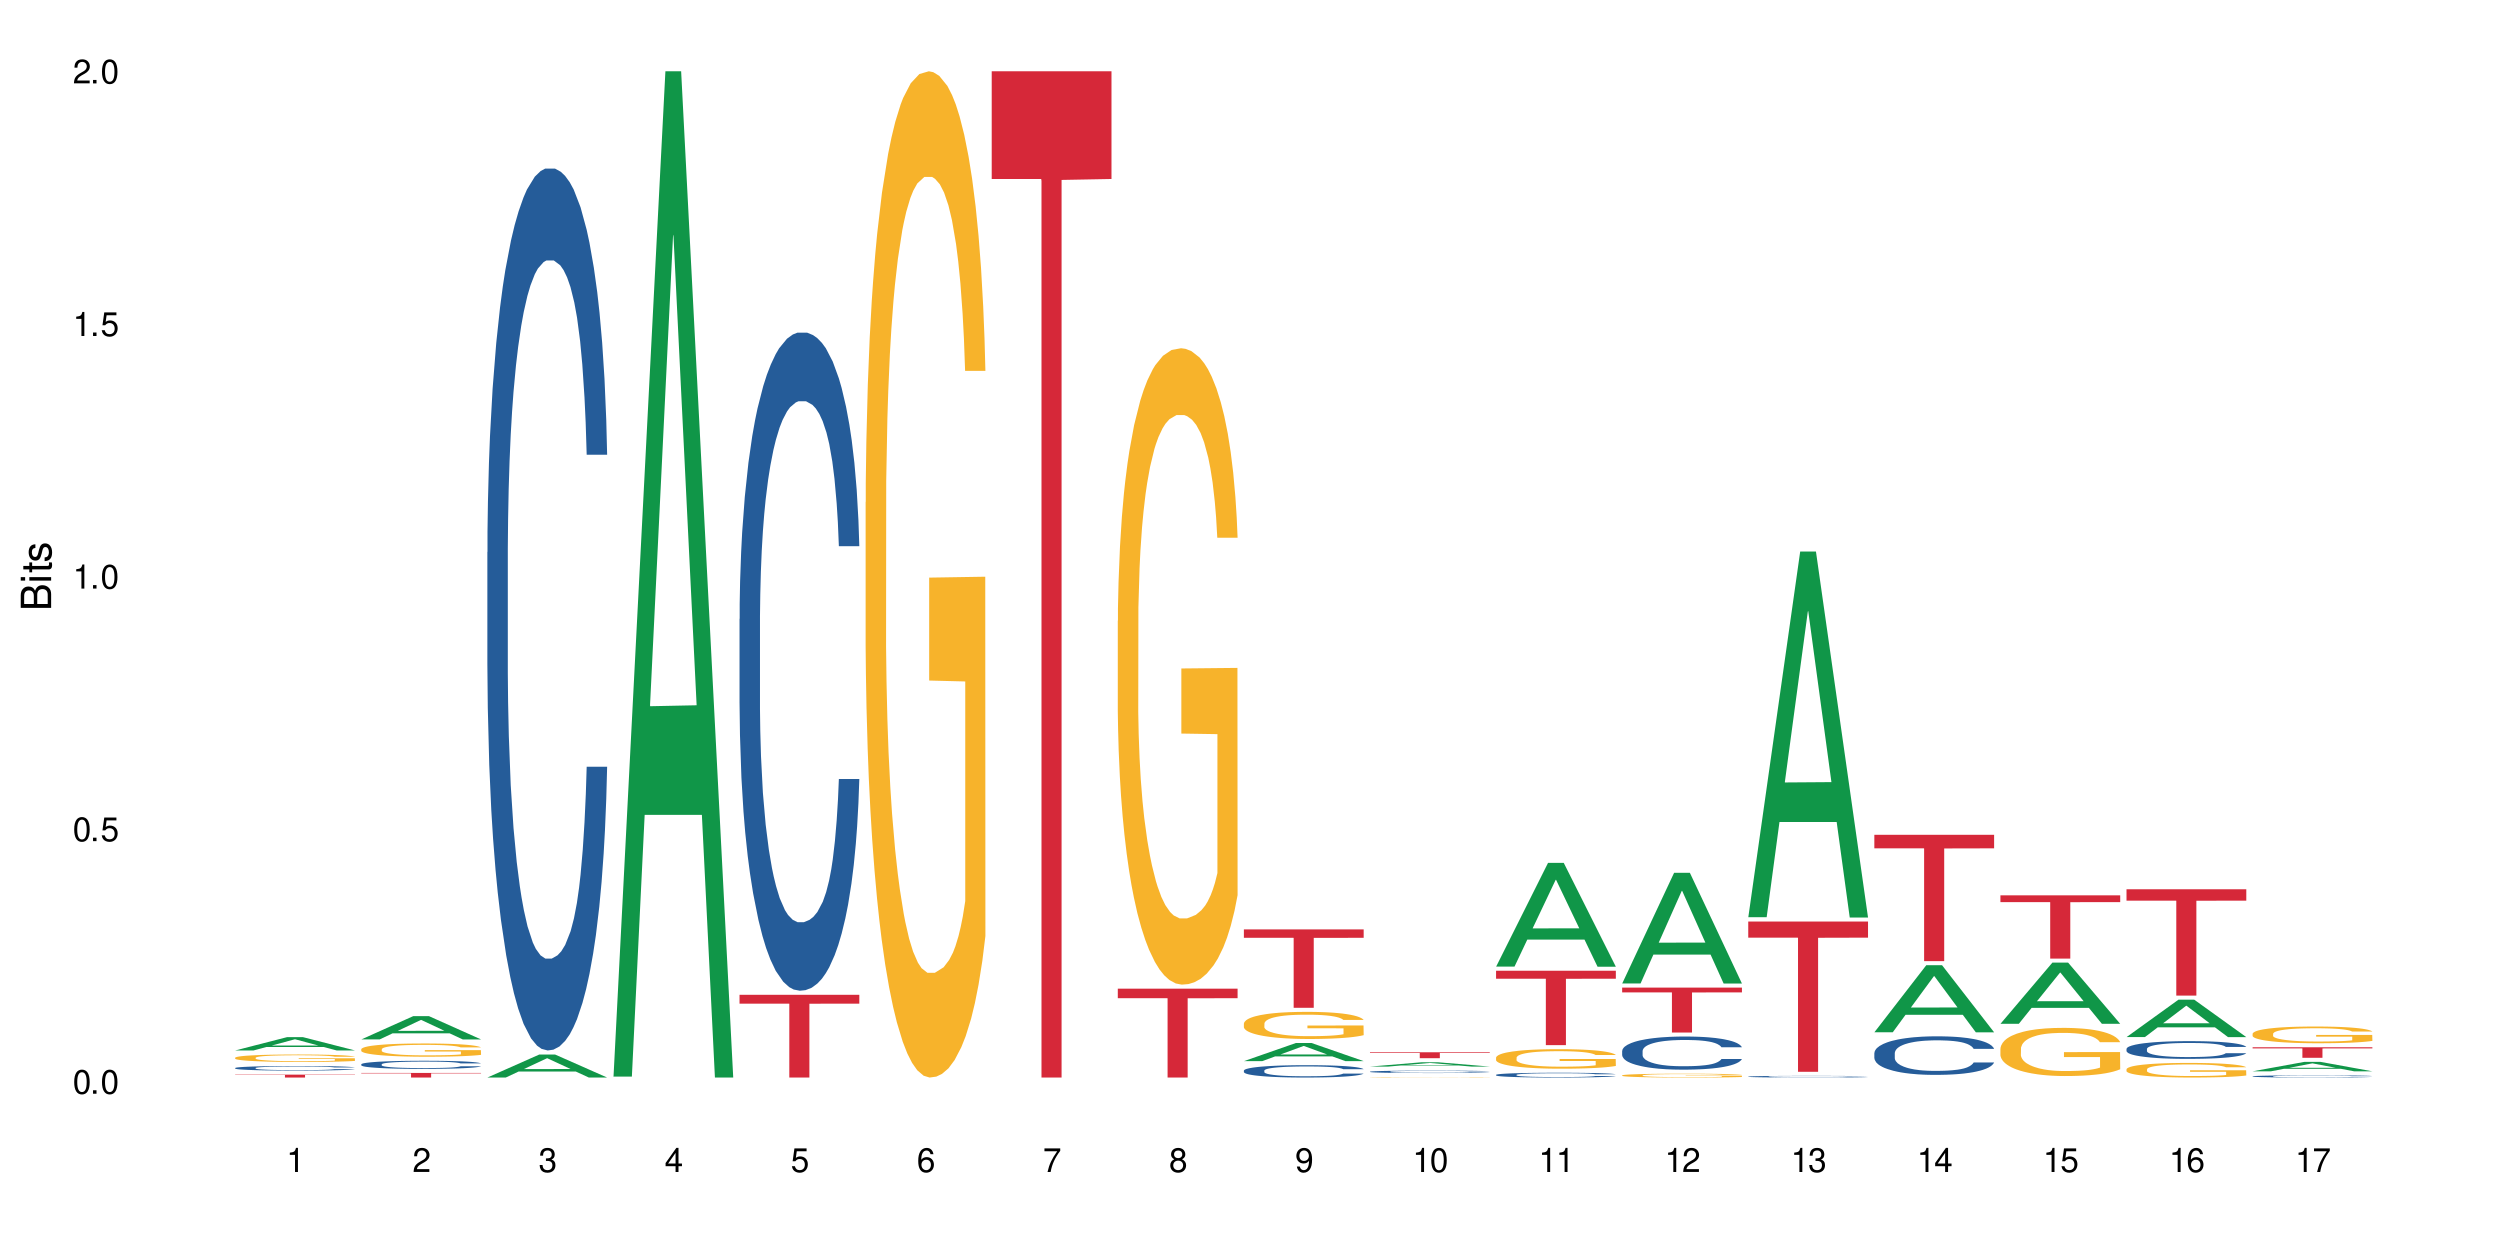 <?xml version="1.0" encoding="UTF-8"?>
<svg xmlns="http://www.w3.org/2000/svg" xmlns:xlink="http://www.w3.org/1999/xlink" width="720" height="360" viewBox="0 0 720 360">
<defs>
<g>
<g id="glyph-0-0">
</g>
<g id="glyph-0-1">
<path d="M 2.641 -6.938 C 2 -6.938 1.422 -6.656 1.078 -6.172 C 0.641 -5.562 0.406 -4.641 0.406 -3.359 C 0.406 -1.016 1.188 0.219 2.641 0.219 C 4.078 0.219 4.859 -1.016 4.859 -3.297 C 4.859 -4.641 4.656 -5.547 4.203 -6.172 C 3.844 -6.656 3.281 -6.938 2.641 -6.938 Z M 2.641 -6.188 C 3.547 -6.188 4 -5.25 4 -3.375 C 4 -1.406 3.562 -0.484 2.625 -0.484 C 1.734 -0.484 1.281 -1.438 1.281 -3.344 C 1.281 -5.25 1.734 -6.188 2.641 -6.188 Z M 2.641 -6.188 "/>
</g>
<g id="glyph-0-2">
<path d="M 1.828 -1 L 0.828 -1 L 0.828 0 L 1.828 0 Z M 1.828 -1 "/>
</g>
<g id="glyph-0-3">
<path d="M 4.562 -6.797 L 1.062 -6.797 L 0.547 -3.094 L 1.328 -3.094 C 1.719 -3.562 2.047 -3.734 2.578 -3.734 C 3.484 -3.734 4.062 -3.109 4.062 -2.094 C 4.062 -1.125 3.484 -0.531 2.578 -0.531 C 1.828 -0.531 1.375 -0.906 1.188 -1.672 L 0.328 -1.672 C 0.453 -1.109 0.547 -0.844 0.75 -0.594 C 1.125 -0.078 1.828 0.219 2.594 0.219 C 3.969 0.219 4.922 -0.781 4.922 -2.219 C 4.922 -3.562 4.031 -4.484 2.719 -4.484 C 2.25 -4.484 1.859 -4.359 1.469 -4.062 L 1.734 -5.969 L 4.562 -5.969 Z M 4.562 -6.797 "/>
</g>
<g id="glyph-0-4">
<path d="M 2.484 -4.938 L 2.484 0 L 3.328 0 L 3.328 -6.938 L 2.766 -6.938 C 2.469 -5.875 2.281 -5.734 0.984 -5.562 L 0.984 -4.938 Z M 2.484 -4.938 "/>
</g>
<g id="glyph-0-5">
<path d="M 4.859 -0.828 L 1.281 -0.828 C 1.359 -1.406 1.672 -1.781 2.5 -2.281 L 3.469 -2.828 C 4.406 -3.344 4.906 -4.062 4.906 -4.906 C 4.906 -5.484 4.672 -6.031 4.266 -6.406 C 3.859 -6.766 3.375 -6.938 2.719 -6.938 C 1.859 -6.938 1.219 -6.625 0.844 -6.031 C 0.609 -5.672 0.5 -5.234 0.484 -4.531 L 1.328 -4.531 C 1.359 -5.016 1.406 -5.281 1.531 -5.516 C 1.75 -5.938 2.188 -6.203 2.703 -6.203 C 3.469 -6.203 4.031 -5.641 4.031 -4.891 C 4.031 -4.344 3.719 -3.859 3.125 -3.516 L 2.234 -3 C 0.812 -2.172 0.406 -1.531 0.328 -0.016 L 4.859 -0.016 Z M 4.859 -0.828 "/>
</g>
<g id="glyph-0-6">
<path d="M 2.125 -3.188 L 2.578 -3.188 C 3.5 -3.188 3.984 -2.766 3.984 -1.922 C 3.984 -1.062 3.469 -0.531 2.594 -0.531 C 1.656 -0.531 1.203 -1 1.156 -2.016 L 0.312 -2.016 C 0.344 -1.453 0.438 -1.094 0.609 -0.781 C 0.953 -0.109 1.625 0.219 2.547 0.219 C 3.953 0.219 4.859 -0.625 4.859 -1.938 C 4.859 -2.828 4.516 -3.297 3.703 -3.594 C 4.344 -3.844 4.656 -4.328 4.656 -5.031 C 4.656 -6.219 3.875 -6.938 2.578 -6.938 C 1.203 -6.938 0.484 -6.172 0.453 -4.703 L 1.297 -4.703 C 1.312 -5.125 1.344 -5.359 1.453 -5.578 C 1.641 -5.969 2.062 -6.203 2.594 -6.203 C 3.344 -6.203 3.797 -5.75 3.797 -5 C 3.797 -4.516 3.609 -4.219 3.25 -4.047 C 3.016 -3.953 2.703 -3.922 2.125 -3.906 Z M 2.125 -3.188 "/>
</g>
<g id="glyph-0-7">
<path d="M 3.141 -1.672 L 3.141 0 L 3.984 0 L 3.984 -1.672 L 4.984 -1.672 L 4.984 -2.438 L 3.984 -2.438 L 3.984 -6.938 L 3.359 -6.938 L 0.266 -2.578 L 0.266 -1.672 Z M 3.141 -2.438 L 1 -2.438 L 3.141 -5.5 Z M 3.141 -2.438 "/>
</g>
<g id="glyph-0-8">
<path d="M 4.781 -5.125 C 4.609 -6.266 3.891 -6.938 2.844 -6.938 C 2.094 -6.938 1.422 -6.578 1.031 -5.953 C 0.594 -5.266 0.406 -4.422 0.406 -3.172 C 0.406 -2 0.578 -1.25 0.984 -0.641 C 1.359 -0.078 1.953 0.219 2.703 0.219 C 3.984 0.219 4.922 -0.75 4.922 -2.094 C 4.922 -3.375 4.062 -4.281 2.844 -4.281 C 2.172 -4.281 1.641 -4.031 1.281 -3.516 C 1.281 -5.234 1.828 -6.188 2.797 -6.188 C 3.391 -6.188 3.797 -5.797 3.938 -5.125 Z M 2.734 -3.531 C 3.547 -3.531 4.062 -2.953 4.062 -2.031 C 4.062 -1.156 3.484 -0.531 2.703 -0.531 C 1.922 -0.531 1.328 -1.188 1.328 -2.078 C 1.328 -2.938 1.906 -3.531 2.734 -3.531 Z M 2.734 -3.531 "/>
</g>
<g id="glyph-0-9">
<path d="M 4.984 -6.797 L 0.438 -6.797 L 0.438 -5.969 L 4.109 -5.969 C 2.5 -3.656 1.828 -2.234 1.328 0 L 2.219 0 C 2.594 -2.172 3.453 -4.047 4.984 -6.094 Z M 4.984 -6.797 "/>
</g>
<g id="glyph-0-10">
<path d="M 3.75 -3.656 C 4.469 -4.094 4.688 -4.438 4.688 -5.078 C 4.688 -6.172 3.844 -6.938 2.641 -6.938 C 1.438 -6.938 0.594 -6.172 0.594 -5.094 C 0.594 -4.438 0.812 -4.094 1.516 -3.656 C 0.734 -3.266 0.359 -2.703 0.359 -1.922 C 0.359 -0.656 1.281 0.219 2.641 0.219 C 3.984 0.219 4.922 -0.656 4.922 -1.922 C 4.922 -2.703 4.531 -3.266 3.75 -3.656 Z M 2.641 -6.188 C 3.359 -6.188 3.812 -5.75 3.812 -5.062 C 3.812 -4.406 3.344 -3.984 2.641 -3.984 C 1.922 -3.984 1.453 -4.406 1.453 -5.078 C 1.453 -5.75 1.922 -6.188 2.641 -6.188 Z M 2.641 -3.266 C 3.484 -3.266 4.062 -2.719 4.062 -1.906 C 4.062 -1.078 3.484 -0.531 2.625 -0.531 C 1.797 -0.531 1.219 -1.094 1.219 -1.906 C 1.219 -2.719 1.781 -3.266 2.641 -3.266 Z M 2.641 -3.266 "/>
</g>
<g id="glyph-0-11">
<path d="M 0.516 -1.578 C 0.672 -0.453 1.406 0.219 2.438 0.219 C 3.188 0.219 3.859 -0.141 4.266 -0.766 C 4.688 -1.453 4.891 -2.297 4.891 -3.547 C 4.891 -4.719 4.703 -5.453 4.312 -6.078 C 3.938 -6.641 3.344 -6.938 2.594 -6.938 C 1.297 -6.938 0.359 -5.969 0.359 -4.625 C 0.359 -3.344 1.234 -2.453 2.453 -2.453 C 3.094 -2.453 3.578 -2.672 4.016 -3.203 C 4 -1.484 3.469 -0.531 2.5 -0.531 C 1.906 -0.531 1.484 -0.906 1.359 -1.578 Z M 2.578 -6.203 C 3.375 -6.203 3.969 -5.531 3.969 -4.641 C 3.969 -3.797 3.391 -3.188 2.547 -3.188 C 1.734 -3.188 1.234 -3.766 1.234 -4.688 C 1.234 -5.562 1.797 -6.203 2.578 -6.203 Z M 2.578 -6.203 "/>
</g>
<g id="glyph-1-0">
</g>
<g id="glyph-1-1">
<path d="M 0 -0.953 L 0 -4.891 C 0 -5.719 -0.234 -6.344 -0.734 -6.797 C -1.188 -7.234 -1.812 -7.469 -2.5 -7.469 C -3.547 -7.469 -4.188 -7 -4.625 -5.875 C -4.984 -6.688 -5.625 -7.094 -6.531 -7.094 C -7.172 -7.094 -7.734 -6.859 -8.141 -6.391 C -8.562 -5.922 -8.75 -5.344 -8.75 -4.5 L -8.75 -0.953 Z M -4.984 -2.062 L -7.766 -2.062 L -7.766 -4.219 C -7.766 -4.844 -7.688 -5.203 -7.453 -5.5 C -7.219 -5.812 -6.859 -5.969 -6.375 -5.969 C -5.891 -5.969 -5.531 -5.812 -5.297 -5.5 C -5.062 -5.203 -4.984 -4.844 -4.984 -4.219 Z M -0.984 -2.062 L -4 -2.062 L -4 -4.781 C -4 -5.766 -3.438 -6.359 -2.484 -6.359 C -1.547 -6.359 -0.984 -5.766 -0.984 -4.781 Z M -0.984 -2.062 "/>
</g>
<g id="glyph-1-2">
<path d="M -6.281 -1.797 L -6.281 -0.797 L 0 -0.797 L 0 -1.797 Z M -8.75 -1.797 L -8.75 -0.797 L -7.484 -0.797 L -7.484 -1.797 Z M -8.75 -1.797 "/>
</g>
<g id="glyph-1-3">
<path d="M -6.281 -3.047 L -6.281 -2.016 L -8.016 -2.016 L -8.016 -1.016 L -6.281 -1.016 L -6.281 -0.172 L -5.469 -0.172 L -5.469 -1.016 L -0.719 -1.016 C -0.078 -1.016 0.281 -1.453 0.281 -2.234 C 0.281 -2.5 0.25 -2.719 0.188 -3.047 L -0.641 -3.047 C -0.609 -2.906 -0.594 -2.766 -0.594 -2.562 C -0.594 -2.141 -0.719 -2.016 -1.156 -2.016 L -5.469 -2.016 L -5.469 -3.047 Z M -6.281 -3.047 "/>
</g>
<g id="glyph-1-4">
<path d="M -4.531 -5.25 C -5.766 -5.25 -6.469 -4.422 -6.469 -2.969 C -6.469 -1.516 -5.719 -0.562 -4.547 -0.562 C -3.562 -0.562 -3.094 -1.062 -2.734 -2.562 L -2.516 -3.484 C -2.344 -4.188 -2.094 -4.469 -1.641 -4.469 C -1.047 -4.469 -0.641 -3.875 -0.641 -3 C -0.641 -2.453 -0.797 -2 -1.062 -1.75 C -1.25 -1.594 -1.422 -1.531 -1.875 -1.469 L -1.875 -0.406 C -0.422 -0.453 0.281 -1.266 0.281 -2.922 C 0.281 -4.5 -0.5 -5.516 -1.719 -5.516 C -2.656 -5.516 -3.172 -4.984 -3.469 -3.734 L -3.703 -2.766 C -3.891 -1.953 -4.156 -1.609 -4.594 -1.609 C -5.188 -1.609 -5.547 -2.125 -5.547 -2.938 C -5.547 -3.75 -5.203 -4.172 -4.531 -4.203 Z M -4.531 -5.25 "/>
</g>
</g>
</defs>
<rect x="-72" y="-36" width="864" height="432" fill="rgb(100%, 100%, 100%)" fill-opacity="1"/>
<path fill-rule="nonzero" fill="rgb(6.275%, 58.824%, 28.235%)" fill-opacity="1" d="M 67.73 302.527 L 67.77 302.523 L 82.695 298.691 L 87.227 298.691 L 102.23 302.531 L 96.957 302.531 L 93.199 301.531 L 76.723 301.531 L 73.039 302.527 L 67.73 302.527 L 78.309 301.113 L 91.688 301.109 L 85.016 299.32 L 84.941 299.316 L 84.871 299.324 L 78.273 301.109 L 78.309 301.113 Z M 67.73 302.527 "/>
<path fill-rule="nonzero" fill="rgb(14.51%, 36.078%, 60%)" fill-opacity="1" d="M 67.73 307.586 L 67.773 307.582 L 67.773 307.555 L 67.898 307.508 L 68.195 307.449 L 68.488 307.41 L 69.246 307.34 L 70.297 307.27 L 71.391 307.219 L 72.191 307.188 L 72.906 307.16 L 74.547 307.117 L 75.598 307.094 L 76.734 307.074 L 78.121 307.055 L 79.133 307.039 L 81.402 307.023 L 83.086 307.012 L 84.391 307.008 L 87.211 307.008 L 88.891 307.016 L 90.113 307.02 L 91.457 307.031 L 92.594 307.039 L 94.57 307.066 L 96.34 307.102 L 97.137 307.121 L 98.402 307.156 L 99.367 307.195 L 100.043 307.227 L 100.797 307.27 L 101.473 307.324 L 101.977 307.387 L 102.23 307.438 L 96.34 307.438 L 96.043 307.391 L 95.707 307.352 L 95.078 307.305 L 94.445 307.27 L 93.562 307.234 L 92.762 307.211 L 91.668 307.188 L 90.703 307.172 L 89.691 307.16 L 88.723 307.156 L 86.875 307.148 L 83.93 307.148 L 82.289 307.16 L 81.402 307.168 L 80.141 307.184 L 79.258 307.199 L 78.207 307.223 L 77.492 307.246 L 76.609 307.277 L 75.977 307.305 L 75.262 307.344 L 74.84 307.375 L 74.461 307.406 L 74.125 307.449 L 73.875 307.488 L 73.703 307.535 L 73.621 307.578 L 73.621 307.766 L 73.703 307.809 L 73.914 307.859 L 74.461 307.934 L 75.262 307.996 L 76.188 308.047 L 77.07 308.086 L 77.574 308.102 L 78.25 308.121 L 79.301 308.145 L 80.816 308.168 L 81.699 308.18 L 83.043 308.188 L 84.434 308.191 L 86.285 308.191 L 87.926 308.188 L 89.02 308.184 L 90.156 308.172 L 91.711 308.152 L 92.68 308.133 L 93.52 308.109 L 94.152 308.086 L 94.57 308.066 L 95.203 308.031 L 95.707 307.988 L 96.086 307.945 L 96.34 307.906 L 102.23 307.906 L 101.977 307.953 L 101.598 308 L 101.219 308.035 L 100.629 308.078 L 99.957 308.117 L 98.988 308.156 L 98.191 308.188 L 97.137 308.215 L 96.172 308.238 L 95.117 308.258 L 93.562 308.285 L 92.551 308.297 L 91.457 308.305 L 90.156 308.316 L 88.516 308.324 L 86.746 308.328 L 85.105 308.332 L 83.34 308.328 L 82.035 308.324 L 80.309 308.312 L 78.164 308.289 L 76.609 308.27 L 75.387 308.246 L 74.336 308.223 L 73.156 308.188 L 71.645 308.137 L 70.719 308.094 L 70.086 308.059 L 69.371 308.012 L 68.867 307.973 L 68.277 307.902 L 67.855 307.816 L 67.73 307.75 Z M 67.73 307.586 "/>
<path fill-rule="nonzero" fill="rgb(96.863%, 70.196%, 16.863%)" fill-opacity="1" d="M 67.73 304.617 L 67.773 304.613 L 67.773 304.574 L 67.941 304.488 L 68.363 304.367 L 68.91 304.266 L 69.496 304.188 L 69.875 304.145 L 70.508 304.086 L 71.055 304.043 L 72.441 303.957 L 74.211 303.871 L 75.176 303.836 L 76.27 303.805 L 77.828 303.766 L 78.543 303.754 L 80.73 303.723 L 83.215 303.703 L 85.949 303.695 L 87.211 303.699 L 88.934 303.707 L 91.289 303.727 L 92.637 303.746 L 93.688 303.766 L 94.781 303.793 L 96.129 303.832 L 97.391 303.879 L 98.402 303.926 L 99.41 303.984 L 100.25 304.047 L 100.965 304.117 L 101.598 304.199 L 101.977 304.266 L 102.23 304.336 L 96.383 304.336 L 96.043 304.266 L 95.664 304.215 L 95.035 304.148 L 94.402 304.102 L 93.773 304.066 L 92.594 304.016 L 91.586 303.984 L 90.324 303.957 L 89.102 303.938 L 87.715 303.926 L 86.875 303.922 L 84.645 303.922 L 82.625 303.934 L 81.445 303.953 L 80.605 303.969 L 79.426 303.996 L 78.711 304.02 L 78.289 304.035 L 77.027 304.098 L 76.188 304.152 L 75.723 304.188 L 75.137 304.246 L 74.715 304.301 L 74.25 304.379 L 74 304.438 L 73.664 304.57 L 73.621 304.926 L 73.746 305 L 74 305.078 L 74.336 305.152 L 74.84 305.227 L 75.348 305.281 L 76.23 305.359 L 76.988 305.41 L 77.574 305.441 L 78.711 305.496 L 79.176 305.516 L 80.27 305.551 L 81.402 305.578 L 82.793 305.602 L 83.844 305.613 L 85.527 305.621 L 87.672 305.621 L 90.195 305.609 L 91.797 305.594 L 92.891 305.578 L 93.605 305.566 L 94.488 305.543 L 95.117 305.523 L 95.707 305.504 L 96.422 305.469 L 96.422 305 L 86.031 304.996 L 86.031 304.777 L 102.188 304.777 L 102.23 305.543 L 101.344 305.598 L 100.25 305.648 L 99.199 305.688 L 98.105 305.719 L 96.551 305.758 L 95.289 305.781 L 93.352 305.809 L 91.586 305.824 L 89.734 305.836 L 88.094 305.844 L 86.156 305.844 L 84.434 305.84 L 82.582 305.828 L 81.109 305.812 L 79.762 305.793 L 78.418 305.77 L 76.734 305.727 L 75.641 305.695 L 74.504 305.652 L 73.367 305.605 L 72.359 305.551 L 71.688 305.512 L 71.012 305.461 L 70.297 305.402 L 69.625 305.336 L 69.121 305.277 L 68.656 305.207 L 68.32 305.145 L 67.984 305.055 L 67.816 304.984 L 67.73 304.922 Z M 67.73 304.617 "/>
<path fill-rule="nonzero" fill="rgb(83.922%, 15.686%, 22.353%)" fill-opacity="1" d="M 67.73 309.496 L 102.23 309.496 L 102.23 309.586 L 87.852 309.586 L 87.852 310.332 L 82.066 310.332 L 82.066 309.586 L 67.73 309.586 Z M 67.73 309.496 "/>
<path fill-rule="nonzero" fill="rgb(6.275%, 58.824%, 28.235%)" fill-opacity="1" d="M 104.043 299.352 L 104.082 299.348 L 119.008 292.648 L 123.543 292.648 L 138.543 299.359 L 133.273 299.359 L 129.512 297.609 L 113.039 297.609 L 109.352 299.352 L 104.043 299.352 L 114.621 296.883 L 128 296.875 L 121.332 293.746 L 121.258 293.738 L 121.184 293.758 L 114.586 296.875 L 114.621 296.883 Z M 104.043 299.352 "/>
<path fill-rule="nonzero" fill="rgb(14.51%, 36.078%, 60%)" fill-opacity="1" d="M 104.043 306.52 L 104.086 306.52 L 104.086 306.469 L 104.211 306.387 L 104.508 306.281 L 104.801 306.211 L 105.559 306.086 L 106.609 305.965 L 107.703 305.871 L 108.504 305.812 L 109.219 305.77 L 110.859 305.691 L 111.91 305.652 L 113.047 305.613 L 114.438 305.578 L 115.445 305.559 L 117.719 305.523 L 119.398 305.508 L 120.703 305.5 L 123.523 305.5 L 125.207 305.512 L 126.426 305.52 L 127.773 305.539 L 128.91 305.559 L 130.887 305.605 L 132.652 305.664 L 133.453 305.699 L 134.715 305.766 L 135.684 305.828 L 136.355 305.887 L 137.113 305.965 L 137.785 306.059 L 138.289 306.168 L 138.543 306.262 L 132.652 306.262 L 132.359 306.176 L 132.023 306.109 L 131.391 306.023 L 130.758 305.961 L 129.875 305.898 L 129.078 305.855 L 127.984 305.816 L 127.016 305.789 L 126.004 305.77 L 125.039 305.758 L 123.188 305.746 L 121.043 305.746 L 120.242 305.75 L 118.602 305.766 L 117.719 305.781 L 116.457 305.812 L 115.57 305.84 L 114.52 305.883 L 113.805 305.918 L 112.922 305.977 L 112.289 306.023 L 111.574 306.094 L 111.156 306.148 L 110.777 306.207 L 110.438 306.277 L 110.188 306.355 L 110.02 306.434 L 109.934 306.512 L 109.934 306.84 L 110.02 306.918 L 110.23 307.008 L 110.777 307.141 L 111.574 307.254 L 112.5 307.344 L 113.383 307.406 L 113.891 307.438 L 114.562 307.473 L 115.613 307.512 L 117.129 307.555 L 118.012 307.574 L 119.359 307.59 L 120.746 307.598 L 122.598 307.598 L 124.238 307.59 L 125.332 307.578 L 126.469 307.562 L 128.023 307.527 L 128.992 307.492 L 129.832 307.453 L 130.465 307.41 L 130.887 307.375 L 131.516 307.309 L 132.023 307.238 L 132.398 307.164 L 132.652 307.09 L 138.543 307.09 L 138.289 307.176 L 137.91 307.258 L 137.531 307.32 L 136.945 307.395 L 136.27 307.461 L 135.305 307.535 L 134.504 307.586 L 133.453 307.641 L 132.484 307.68 L 131.434 307.719 L 129.875 307.758 L 128.867 307.781 L 127.773 307.801 L 126.469 307.816 L 124.828 307.832 L 123.059 307.84 L 121.418 307.844 L 119.652 307.84 L 118.348 307.832 L 116.625 307.812 L 114.477 307.773 L 112.922 307.73 L 111.703 307.691 L 110.648 307.648 L 109.473 307.59 L 107.957 307.496 L 107.031 307.422 L 106.402 307.363 L 105.684 307.281 L 105.18 307.207 L 104.59 307.086 L 104.172 306.934 L 104.043 306.816 Z M 104.043 306.52 "/>
<path fill-rule="nonzero" fill="rgb(96.863%, 70.196%, 16.863%)" fill-opacity="1" d="M 104.043 302.156 L 104.086 302.152 L 104.086 302.082 L 104.254 301.926 L 104.676 301.711 L 105.223 301.535 L 105.812 301.395 L 106.191 301.32 L 106.82 301.215 L 107.367 301.141 L 108.758 300.984 L 110.523 300.836 L 111.492 300.773 L 112.586 300.715 L 114.141 300.648 L 114.855 300.625 L 117.043 300.57 L 119.527 300.535 L 122.262 300.523 L 123.523 300.527 L 125.25 300.539 L 127.605 300.578 L 128.949 300.613 L 130.004 300.648 L 131.098 300.695 L 132.441 300.762 L 133.703 300.848 L 134.715 300.93 L 135.723 301.035 L 136.566 301.148 L 137.281 301.27 L 137.91 301.414 L 138.289 301.535 L 138.543 301.66 L 132.695 301.66 L 132.359 301.535 L 131.98 301.441 L 131.348 301.328 L 130.719 301.246 L 130.086 301.18 L 128.91 301.086 L 127.898 301.031 L 126.637 300.984 L 125.418 300.953 L 124.027 300.93 L 123.188 300.922 L 120.957 300.922 L 118.938 300.949 L 117.758 300.977 L 116.918 301.004 L 115.738 301.055 L 115.023 301.098 L 114.605 301.125 L 113.344 301.234 L 112.5 301.332 L 112.039 301.398 L 111.449 301.504 L 111.027 301.598 L 110.566 301.734 L 110.312 301.84 L 109.977 302.078 L 109.934 302.703 L 110.062 302.836 L 110.312 302.98 L 110.648 303.105 L 111.156 303.238 L 111.66 303.34 L 112.543 303.473 L 113.301 303.562 L 113.891 303.625 L 115.023 303.719 L 115.488 303.75 L 116.582 303.812 L 117.719 303.859 L 119.105 303.902 L 120.156 303.922 L 121.84 303.941 L 123.984 303.941 L 126.512 303.918 L 128.109 303.891 L 129.203 303.863 L 129.918 303.84 L 130.801 303.801 L 131.434 303.766 L 132.023 303.727 L 132.738 303.668 L 132.738 302.836 L 122.344 302.832 L 122.344 302.441 L 138.5 302.438 L 138.543 303.801 L 137.66 303.895 L 136.566 303.984 L 135.512 304.055 L 134.418 304.113 L 132.863 304.18 L 131.602 304.223 L 129.664 304.273 L 127.898 304.305 L 126.047 304.324 L 124.406 304.336 L 122.473 304.336 L 120.746 304.332 L 118.895 304.309 L 117.422 304.281 L 116.078 304.246 L 114.73 304.203 L 113.047 304.129 L 111.953 304.07 L 110.816 303.996 L 109.684 303.91 L 108.672 303.816 L 108 303.742 L 107.324 303.66 L 106.609 303.555 L 105.938 303.438 L 105.434 303.328 L 104.969 303.207 L 104.633 303.09 L 104.297 302.934 L 104.129 302.809 L 104.043 302.699 Z M 104.043 302.156 "/>
<path fill-rule="nonzero" fill="rgb(83.922%, 15.686%, 22.353%)" fill-opacity="1" d="M 104.043 309.008 L 138.543 309.008 L 138.543 309.148 L 124.164 309.148 L 124.164 310.332 L 118.379 310.332 L 118.379 309.152 L 118.297 309.148 L 104.043 309.148 Z M 104.043 309.008 "/>
<path fill-rule="nonzero" fill="rgb(6.275%, 58.824%, 28.235%)" fill-opacity="1" d="M 140.359 310.328 L 140.395 310.32 L 155.32 303.699 L 159.855 303.699 L 174.855 310.332 L 169.586 310.332 L 165.828 308.602 L 149.352 308.602 L 145.664 310.328 L 140.359 310.328 L 150.938 307.887 L 164.316 307.879 L 157.645 304.785 L 157.57 304.777 L 157.496 304.797 L 150.898 307.879 L 150.938 307.887 Z M 140.359 310.328 "/>
<path fill-rule="nonzero" fill="rgb(14.51%, 36.078%, 60%)" fill-opacity="1" d="M 140.359 159.059 L 140.398 158.828 L 140.398 153.258 L 140.527 144.434 L 140.82 133.289 L 141.117 125.629 L 141.871 111.93 L 142.926 98.699 L 144.02 88.484 L 144.816 82.445 L 145.531 77.805 L 147.172 69.215 L 148.227 64.801 L 149.359 60.855 L 150.75 56.91 L 151.758 54.586 L 154.031 50.871 L 155.715 49.246 L 157.02 48.551 L 159.836 48.551 L 161.52 49.48 L 162.738 50.641 L 164.086 52.496 L 165.223 54.586 L 167.199 59.695 L 168.965 66.195 L 169.766 69.91 L 171.027 77.105 L 171.996 84.07 L 172.668 90.109 L 173.426 98.699 L 174.098 109.145 L 174.605 120.984 L 174.855 130.969 L 168.965 130.969 L 168.672 121.684 L 168.336 114.484 L 167.703 104.965 L 167.074 98.234 L 166.191 91.5 L 165.391 87.09 L 164.297 82.68 L 163.328 79.895 L 162.32 77.805 L 161.352 76.41 L 159.5 75.016 L 157.355 75.016 L 156.555 75.48 L 154.914 77.34 L 154.031 78.965 L 152.77 82.215 L 151.887 85.234 L 150.832 89.875 L 150.117 93.824 L 149.234 99.859 L 148.605 105.199 L 147.891 112.859 L 147.469 118.664 L 147.09 125.164 L 146.754 132.824 L 146.5 140.953 L 146.332 149.543 L 146.25 157.898 L 146.25 193.883 L 146.332 202.242 L 146.543 211.992 L 147.09 226.156 L 147.891 238.461 L 148.812 248.211 L 149.699 255.176 L 150.203 258.426 L 150.875 262.141 L 151.926 266.785 L 153.441 271.426 L 154.324 273.285 L 155.672 275.141 L 157.059 276.07 L 158.91 276.07 L 160.551 275.141 L 161.645 273.98 L 162.781 272.121 L 164.34 268.176 L 165.305 264.461 L 166.148 260.051 L 166.777 255.641 L 167.199 251.926 L 167.832 244.727 L 168.336 236.836 L 168.715 228.707 L 168.965 220.816 L 174.855 220.816 L 174.605 230.102 L 174.227 239.156 L 173.848 245.891 L 173.258 254.016 L 172.586 261.211 L 171.617 269.336 L 170.816 274.676 L 169.766 280.48 L 168.797 284.891 L 167.746 288.84 L 166.191 293.48 L 165.18 295.805 L 164.086 297.895 L 162.781 299.75 L 161.141 301.375 L 159.375 302.305 L 157.734 302.535 L 155.965 302.07 L 154.664 301.145 L 152.938 299.055 L 150.793 294.875 L 149.234 290.465 L 148.016 286.051 L 146.965 281.41 L 145.785 275.141 L 144.27 264.926 L 143.344 257.031 L 142.715 250.531 L 142 241.477 L 141.492 233.352 L 140.906 220.352 L 140.484 203.867 L 140.359 191.098 Z M 140.359 159.059 "/>
<path fill-rule="nonzero" fill="rgb(6.275%, 58.824%, 28.235%)" fill-opacity="1" d="M 176.672 310.059 L 176.707 309.789 L 191.637 20.527 L 196.168 20.527 L 211.168 310.332 L 205.898 310.332 L 202.141 234.684 L 185.664 234.684 L 181.98 310.059 L 176.672 310.059 L 187.25 203.391 L 200.629 203.117 L 193.957 67.875 L 193.883 67.602 L 193.809 68.418 L 187.211 203.117 L 187.25 203.391 Z M 176.672 310.059 "/>
<path fill-rule="nonzero" fill="rgb(14.51%, 36.078%, 60%)" fill-opacity="1" d="M 212.984 178.273 L 213.027 178.098 L 213.027 173.941 L 213.152 167.359 L 213.449 159.043 L 213.742 153.324 L 214.5 143.105 L 215.551 133.23 L 216.645 125.605 L 217.445 121.102 L 218.16 117.637 L 219.801 111.227 L 220.852 107.938 L 221.988 104.992 L 223.375 102.047 L 224.387 100.312 L 226.66 97.543 L 228.34 96.328 L 229.645 95.809 L 232.465 95.809 L 234.148 96.504 L 235.367 97.371 L 236.715 98.754 L 237.848 100.312 L 239.828 104.125 L 241.594 108.977 L 242.395 111.746 L 243.656 117.117 L 244.621 122.316 L 245.297 126.82 L 246.055 133.23 L 246.727 141.027 L 247.23 149.859 L 247.484 157.309 L 241.594 157.309 L 241.301 150.379 L 240.961 145.012 L 240.332 137.906 L 239.699 132.883 L 238.816 127.859 L 238.016 124.566 L 236.922 121.277 L 235.957 119.199 L 234.945 117.637 L 233.98 116.598 L 232.129 115.559 L 229.98 115.559 L 229.184 115.906 L 227.543 117.293 L 226.66 118.504 L 225.395 120.93 L 224.512 123.184 L 223.461 126.648 L 222.746 129.59 L 221.863 134.098 L 221.23 138.082 L 220.516 143.797 L 220.094 148.129 L 219.715 152.98 L 219.379 158.695 L 219.129 164.758 L 218.961 171.168 L 218.875 177.406 L 218.875 204.258 L 218.961 210.496 L 219.168 217.77 L 219.715 228.34 L 220.516 237.52 L 221.441 244.797 L 222.324 249.992 L 222.828 252.418 L 223.504 255.191 L 224.555 258.656 L 226.07 262.121 L 226.953 263.504 L 228.301 264.891 L 229.688 265.586 L 231.539 265.586 L 233.18 264.891 L 234.273 264.023 L 235.41 262.641 L 236.965 259.695 L 237.934 256.922 L 238.773 253.633 L 239.406 250.34 L 239.828 247.566 L 240.457 242.195 L 240.961 236.309 L 241.34 230.242 L 241.594 224.355 L 247.484 224.355 L 247.23 231.281 L 246.852 238.039 L 246.473 243.062 L 245.883 249.125 L 245.211 254.496 L 244.242 260.559 L 243.445 264.547 L 242.395 268.875 L 241.426 272.168 L 240.375 275.113 L 238.816 278.578 L 237.809 280.309 L 236.715 281.867 L 235.41 283.254 L 233.77 284.469 L 232 285.16 L 230.359 285.332 L 228.594 284.988 L 227.289 284.293 L 225.566 282.734 L 223.418 279.617 L 221.863 276.324 L 220.641 273.035 L 219.59 269.57 L 218.414 264.891 L 216.898 257.27 L 215.973 251.379 L 215.34 246.527 L 214.625 239.773 L 214.121 233.707 L 213.531 224.008 L 213.113 211.707 L 212.984 202.18 Z M 212.984 178.273 "/>
<path fill-rule="nonzero" fill="rgb(83.922%, 15.686%, 22.353%)" fill-opacity="1" d="M 212.984 286.496 L 247.484 286.496 L 247.484 289.051 L 233.105 289.07 L 233.105 310.332 L 227.32 310.332 L 227.32 289.094 L 227.238 289.051 L 212.984 289.051 Z M 212.984 286.496 "/>
<path fill-rule="nonzero" fill="rgb(96.863%, 70.196%, 16.863%)" fill-opacity="1" d="M 249.301 144.652 L 249.34 144.387 L 249.34 139.094 L 249.508 127.184 L 249.93 110.777 L 250.477 97.277 L 251.066 86.691 L 251.445 81.133 L 252.074 73.195 L 252.621 67.371 L 254.012 55.461 L 255.777 44.348 L 256.746 39.582 L 257.84 35.082 L 259.395 30.055 L 260.109 28.203 L 262.301 23.965 L 264.781 21.32 L 267.516 20.527 L 268.777 20.789 L 270.504 21.848 L 272.859 24.762 L 274.203 27.406 L 275.258 30.055 L 276.352 33.496 L 277.695 38.789 L 278.957 45.141 L 279.969 51.492 L 280.977 59.43 L 281.82 67.902 L 282.535 77.164 L 283.164 88.281 L 283.543 97.543 L 283.797 106.805 L 277.949 106.805 L 277.613 97.543 L 277.234 90.398 L 276.602 81.664 L 275.973 75.312 L 275.34 70.281 L 274.164 63.402 L 273.152 59.168 L 271.891 55.461 L 270.672 53.078 L 269.281 51.492 L 268.441 50.961 L 266.211 50.961 L 264.191 52.816 L 263.016 54.934 L 262.172 57.051 L 260.996 61.02 L 260.281 64.195 L 259.859 66.312 L 258.598 74.516 L 257.754 81.93 L 257.293 86.957 L 256.703 94.898 L 256.281 102.043 L 255.82 112.629 L 255.566 120.57 L 255.23 138.566 L 255.188 186.207 L 255.316 196.262 L 255.566 207.113 L 255.902 216.641 L 256.41 226.699 L 256.914 234.375 L 257.797 244.695 L 258.555 251.578 L 259.145 256.078 L 260.281 263.223 L 260.742 265.605 L 261.836 270.367 L 262.973 274.074 L 264.359 277.25 L 265.41 278.836 L 267.094 280.16 L 269.242 280.16 L 271.766 278.574 L 273.363 276.457 L 274.457 274.34 L 275.172 272.484 L 276.055 269.574 L 276.688 266.926 L 277.277 264.016 L 277.992 259.516 L 277.992 196.262 L 267.602 195.996 L 267.602 166.355 L 283.754 166.09 L 283.797 269.574 L 282.914 276.719 L 281.82 283.602 L 280.77 288.895 L 279.676 293.395 L 278.117 298.422 L 276.855 301.598 L 274.922 305.305 L 273.152 307.688 L 271.301 309.273 L 269.66 310.066 L 267.727 310.332 L 266 309.805 L 264.148 308.215 L 262.676 306.098 L 261.332 303.453 L 259.984 300.012 L 258.301 294.453 L 257.207 289.953 L 256.074 284.395 L 254.938 277.777 L 253.926 270.633 L 253.254 265.074 L 252.582 258.723 L 251.867 250.781 L 251.191 241.785 L 250.688 233.578 L 250.223 224.316 L 249.887 215.582 L 249.551 203.672 L 249.383 194.145 L 249.301 185.941 Z M 249.301 144.652 "/>
<path fill-rule="nonzero" fill="rgb(83.922%, 15.686%, 22.353%)" fill-opacity="1" d="M 285.613 20.527 L 320.109 20.527 L 320.109 51.547 L 305.734 51.82 L 305.734 310.332 L 299.949 310.332 L 299.949 52.094 L 299.863 51.547 L 285.613 51.547 Z M 285.613 20.527 "/>
<path fill-rule="nonzero" fill="rgb(96.863%, 70.196%, 16.863%)" fill-opacity="1" d="M 321.926 178.793 L 321.969 178.629 L 321.969 175.281 L 322.137 167.746 L 322.559 157.371 L 323.105 148.832 L 323.691 142.137 L 324.07 138.621 L 324.703 133.602 L 325.25 129.918 L 326.637 122.387 L 328.406 115.355 L 329.371 112.344 L 330.465 109.496 L 332.023 106.316 L 332.738 105.145 L 334.926 102.469 L 337.41 100.793 L 340.145 100.293 L 341.406 100.461 L 343.129 101.129 L 345.484 102.969 L 346.832 104.645 L 347.883 106.316 L 348.977 108.492 L 350.324 111.84 L 351.586 115.859 L 352.598 119.875 L 353.605 124.898 L 354.445 130.254 L 355.16 136.113 L 355.793 143.141 L 356.172 149 L 356.426 154.859 L 350.578 154.859 L 350.238 149 L 349.859 144.48 L 349.23 138.957 L 348.598 134.941 L 347.969 131.762 L 346.789 127.406 L 345.781 124.73 L 344.52 122.387 L 343.297 120.879 L 341.91 119.875 L 341.07 119.539 L 338.84 119.539 L 336.82 120.711 L 335.641 122.051 L 334.801 123.391 L 333.621 125.902 L 332.906 127.91 L 332.484 129.25 L 331.223 134.438 L 330.383 139.125 L 329.918 142.305 L 329.332 147.328 L 328.91 151.848 L 328.445 158.543 L 328.195 163.562 L 327.859 174.945 L 327.816 205.074 L 327.941 211.434 L 328.195 218.297 L 328.531 224.324 L 329.035 230.684 L 329.539 235.539 L 330.426 242.066 L 331.184 246.418 L 331.77 249.262 L 332.906 253.781 L 333.371 255.289 L 334.465 258.301 L 335.598 260.645 L 336.988 262.652 L 338.039 263.656 L 339.723 264.496 L 341.867 264.496 L 344.391 263.488 L 345.992 262.152 L 347.086 260.812 L 347.801 259.641 L 348.684 257.801 L 349.312 256.125 L 349.902 254.285 L 350.617 251.438 L 350.617 211.434 L 340.227 211.266 L 340.227 192.52 L 356.383 192.352 L 356.426 257.801 L 355.539 262.32 L 354.445 266.672 L 353.395 270.02 L 352.301 272.863 L 350.746 276.043 L 349.484 278.051 L 347.547 280.395 L 345.781 281.902 L 343.93 282.906 L 342.289 283.41 L 340.352 283.574 L 338.629 283.242 L 336.777 282.238 L 335.305 280.898 L 333.957 279.223 L 332.613 277.047 L 330.93 273.531 L 329.836 270.688 L 328.699 267.172 L 327.562 262.988 L 326.555 258.469 L 325.879 254.953 L 325.207 250.938 L 324.492 245.914 L 323.82 240.223 L 323.316 235.035 L 322.852 229.176 L 322.516 223.652 L 322.18 216.121 L 322.012 210.094 L 321.926 204.906 Z M 321.926 178.793 "/>
<path fill-rule="nonzero" fill="rgb(83.922%, 15.686%, 22.353%)" fill-opacity="1" d="M 321.926 284.738 L 356.426 284.738 L 356.426 287.48 L 342.047 287.504 L 342.047 310.332 L 336.262 310.332 L 336.262 287.527 L 336.18 287.48 L 321.926 287.48 Z M 321.926 284.738 "/>
<path fill-rule="nonzero" fill="rgb(6.275%, 58.824%, 28.235%)" fill-opacity="1" d="M 358.238 305.602 L 358.277 305.598 L 373.203 300.391 L 377.738 300.391 L 392.738 305.605 L 387.469 305.605 L 383.707 304.246 L 367.234 304.246 L 363.547 305.602 L 358.238 305.602 L 368.816 303.684 L 382.195 303.68 L 375.527 301.246 L 375.453 301.238 L 375.379 301.254 L 368.781 303.68 L 368.816 303.684 Z M 358.238 305.602 "/>
<path fill-rule="nonzero" fill="rgb(14.51%, 36.078%, 60%)" fill-opacity="1" d="M 358.238 308.32 L 358.281 308.316 L 358.281 308.238 L 358.406 308.117 L 358.703 307.961 L 358.996 307.852 L 359.754 307.66 L 360.805 307.473 L 361.898 307.332 L 362.699 307.246 L 363.414 307.18 L 365.055 307.062 L 366.105 307 L 367.242 306.945 L 368.633 306.887 L 369.641 306.855 L 371.914 306.805 L 373.594 306.781 L 374.898 306.77 L 377.719 306.77 L 379.402 306.785 L 380.621 306.801 L 381.969 306.828 L 383.105 306.855 L 385.082 306.926 L 386.848 307.02 L 387.648 307.07 L 388.91 307.172 L 389.875 307.27 L 390.551 307.355 L 391.309 307.473 L 391.98 307.621 L 392.484 307.785 L 392.738 307.926 L 386.848 307.926 L 386.555 307.797 L 386.219 307.695 L 385.586 307.562 L 384.953 307.469 L 384.07 307.375 L 383.273 307.312 L 382.18 307.25 L 381.211 307.211 L 380.199 307.18 L 379.234 307.16 L 377.383 307.141 L 375.238 307.141 L 374.438 307.148 L 372.797 307.176 L 371.914 307.199 L 370.652 307.242 L 369.766 307.285 L 368.715 307.352 L 368 307.406 L 367.117 307.492 L 366.484 307.566 L 365.77 307.672 L 365.352 307.754 L 364.973 307.844 L 364.633 307.953 L 364.383 308.066 L 364.215 308.188 L 364.129 308.305 L 364.129 308.809 L 364.215 308.926 L 364.426 309.062 L 364.973 309.262 L 365.77 309.434 L 366.695 309.57 L 367.578 309.668 L 368.086 309.715 L 368.758 309.766 L 369.809 309.832 L 371.324 309.895 L 372.207 309.922 L 373.555 309.949 L 374.941 309.961 L 376.793 309.961 L 378.434 309.949 L 379.527 309.934 L 380.664 309.906 L 382.219 309.852 L 383.188 309.797 L 384.027 309.738 L 384.66 309.676 L 385.082 309.621 L 385.711 309.523 L 386.219 309.41 L 386.594 309.297 L 386.848 309.188 L 392.738 309.188 L 392.484 309.316 L 392.105 309.445 L 391.727 309.539 L 391.141 309.652 L 390.465 309.754 L 389.5 309.867 L 388.699 309.941 L 387.648 310.023 L 386.68 310.086 L 385.629 310.141 L 384.07 310.207 L 383.062 310.238 L 381.969 310.266 L 380.664 310.293 L 379.023 310.316 L 377.254 310.328 L 375.613 310.332 L 373.848 310.324 L 372.543 310.312 L 370.82 310.285 L 368.672 310.227 L 367.117 310.164 L 365.898 310.102 L 364.844 310.035 L 363.668 309.949 L 362.152 309.805 L 361.227 309.695 L 360.598 309.602 L 359.879 309.477 L 359.375 309.363 L 358.785 309.18 L 358.367 308.949 L 358.238 308.77 Z M 358.238 308.32 "/>
<path fill-rule="nonzero" fill="rgb(96.863%, 70.196%, 16.863%)" fill-opacity="1" d="M 358.238 294.762 L 358.281 294.754 L 358.281 294.613 L 358.449 294.289 L 358.871 293.848 L 359.418 293.484 L 360.008 293.199 L 360.387 293.051 L 361.016 292.836 L 361.562 292.68 L 362.953 292.355 L 364.719 292.059 L 365.688 291.93 L 366.781 291.809 L 368.336 291.672 L 369.051 291.621 L 371.238 291.508 L 373.723 291.438 L 376.457 291.414 L 377.719 291.422 L 379.445 291.449 L 381.801 291.527 L 383.145 291.602 L 384.199 291.672 L 385.293 291.766 L 386.637 291.906 L 387.898 292.078 L 388.91 292.25 L 389.918 292.465 L 390.762 292.691 L 391.477 292.941 L 392.105 293.242 L 392.484 293.492 L 392.738 293.742 L 386.891 293.742 L 386.555 293.492 L 386.176 293.297 L 385.543 293.062 L 384.914 292.891 L 384.281 292.758 L 383.105 292.57 L 382.094 292.457 L 380.832 292.355 L 379.613 292.293 L 378.223 292.25 L 377.383 292.234 L 375.152 292.234 L 373.133 292.285 L 371.953 292.344 L 371.113 292.398 L 369.934 292.508 L 369.219 292.594 L 368.801 292.648 L 367.539 292.871 L 366.695 293.07 L 366.234 293.207 L 365.645 293.422 L 365.223 293.613 L 364.762 293.898 L 364.508 294.113 L 364.172 294.598 L 364.129 295.883 L 364.258 296.152 L 364.508 296.445 L 364.844 296.703 L 365.352 296.973 L 365.855 297.18 L 366.738 297.457 L 367.496 297.645 L 368.086 297.766 L 369.219 297.957 L 369.684 298.023 L 370.777 298.152 L 371.914 298.25 L 373.301 298.336 L 374.352 298.379 L 376.035 298.414 L 378.18 298.414 L 380.707 298.371 L 382.305 298.316 L 383.398 298.258 L 384.113 298.207 L 384.996 298.129 L 385.629 298.059 L 386.219 297.98 L 386.934 297.859 L 386.934 296.152 L 376.539 296.145 L 376.539 295.348 L 392.695 295.34 L 392.738 298.129 L 391.855 298.324 L 390.762 298.508 L 389.707 298.652 L 388.613 298.773 L 387.059 298.906 L 385.797 298.992 L 383.859 299.094 L 382.094 299.156 L 380.242 299.199 L 378.602 299.223 L 376.668 299.23 L 374.941 299.215 L 373.09 299.172 L 371.617 299.113 L 370.273 299.043 L 368.926 298.949 L 367.242 298.801 L 366.148 298.68 L 365.012 298.527 L 363.879 298.352 L 362.867 298.156 L 362.195 298.008 L 361.52 297.836 L 360.805 297.621 L 360.133 297.379 L 359.629 297.16 L 359.164 296.91 L 358.828 296.676 L 358.492 296.352 L 358.324 296.098 L 358.238 295.875 Z M 358.238 294.762 "/>
<path fill-rule="nonzero" fill="rgb(83.922%, 15.686%, 22.353%)" fill-opacity="1" d="M 358.238 267.672 L 392.738 267.672 L 392.738 270.09 L 378.359 270.109 L 378.359 290.25 L 372.574 290.25 L 372.574 270.129 L 372.492 270.09 L 358.238 270.09 Z M 358.238 267.672 "/>
<path fill-rule="nonzero" fill="rgb(6.275%, 58.824%, 28.235%)" fill-opacity="1" d="M 394.555 307.172 L 394.59 307.172 L 409.516 305.926 L 414.051 305.926 L 429.051 307.172 L 423.781 307.172 L 420.02 306.848 L 403.547 306.848 L 399.859 307.172 L 394.555 307.172 L 405.133 306.715 L 418.512 306.711 L 411.84 306.133 L 411.766 306.129 L 411.691 306.133 L 405.094 306.711 L 405.133 306.715 Z M 394.555 307.172 "/>
<path fill-rule="nonzero" fill="rgb(14.51%, 36.078%, 60%)" fill-opacity="1" d="M 394.555 308.641 L 394.594 308.641 L 394.594 308.625 L 394.723 308.602 L 395.016 308.57 L 395.312 308.551 L 396.066 308.512 L 397.121 308.477 L 398.215 308.445 L 399.012 308.43 L 399.727 308.418 L 401.367 308.395 L 402.422 308.383 L 403.555 308.371 L 404.945 308.359 L 405.953 308.355 L 408.227 308.344 L 409.91 308.34 L 411.215 308.336 L 414.031 308.336 L 415.715 308.34 L 416.934 308.344 L 418.281 308.348 L 419.418 308.355 L 421.395 308.367 L 423.16 308.387 L 423.961 308.395 L 425.223 308.414 L 426.191 308.434 L 426.863 308.453 L 427.621 308.477 L 428.293 308.504 L 428.801 308.535 L 429.051 308.562 L 423.16 308.562 L 422.867 308.539 L 422.531 308.52 L 421.898 308.492 L 421.27 308.473 L 420.387 308.457 L 419.586 308.441 L 418.492 308.43 L 417.523 308.422 L 416.516 308.418 L 415.547 308.414 L 413.695 308.41 L 410.75 308.41 L 409.109 308.418 L 408.227 308.422 L 406.965 308.43 L 406.082 308.438 L 405.027 308.449 L 404.312 308.461 L 403.43 308.477 L 402.801 308.492 L 402.086 308.516 L 401.664 308.531 L 401.285 308.547 L 400.949 308.57 L 400.695 308.59 L 400.527 308.617 L 400.441 308.637 L 400.441 308.738 L 400.527 308.762 L 400.738 308.789 L 401.285 308.828 L 402.086 308.859 L 403.008 308.887 L 403.895 308.906 L 404.398 308.914 L 405.07 308.926 L 406.121 308.938 L 407.637 308.949 L 408.52 308.957 L 409.867 308.961 L 411.254 308.965 L 413.105 308.965 L 414.746 308.961 L 415.84 308.957 L 416.977 308.953 L 418.535 308.941 L 419.5 308.934 L 420.344 308.918 L 420.973 308.906 L 421.395 308.898 L 422.027 308.879 L 422.531 308.855 L 422.91 308.832 L 423.16 308.812 L 429.051 308.812 L 428.801 308.836 L 428.422 308.863 L 428.043 308.879 L 427.453 308.902 L 426.781 308.922 L 425.812 308.945 L 425.012 308.961 L 423.961 308.977 L 422.992 308.988 L 421.941 309 L 420.387 309.012 L 419.375 309.02 L 418.281 309.023 L 416.977 309.027 L 415.336 309.035 L 410.16 309.035 L 408.859 309.031 L 407.133 309.027 L 404.988 309.016 L 403.43 309.004 L 402.211 308.992 L 401.16 308.98 L 399.98 308.961 L 398.465 308.934 L 397.539 308.91 L 396.91 308.895 L 396.195 308.867 L 395.688 308.848 L 395.102 308.809 L 394.68 308.766 L 394.555 308.73 Z M 394.555 308.641 "/>
<path fill-rule="nonzero" fill="rgb(96.863%, 70.196%, 16.863%)" fill-opacity="1" d="M 394.555 310.258 L 394.594 310.258 L 394.594 310.254 L 394.766 310.25 L 395.184 310.242 L 395.73 310.234 L 396.32 310.23 L 396.699 310.227 L 397.332 310.227 L 397.879 310.223 L 399.266 310.215 L 401.031 310.211 L 402 310.211 L 403.094 310.207 L 404.652 310.207 L 405.367 310.203 L 407.555 310.203 L 410.035 310.199 L 414.031 310.199 L 415.758 310.203 L 419.461 310.203 L 420.512 310.207 L 421.605 310.207 L 422.949 310.211 L 424.215 310.211 L 425.223 310.215 L 426.234 310.219 L 427.074 310.223 L 427.789 310.227 L 428.422 310.23 L 428.801 310.234 L 429.051 310.238 L 423.203 310.238 L 422.867 310.234 L 422.488 310.234 L 421.855 310.23 L 421.227 310.227 L 420.594 310.223 L 419.418 310.219 L 418.406 310.219 L 417.145 310.215 L 408.27 310.215 L 407.426 310.219 L 405.535 310.219 L 405.113 310.223 L 403.852 310.227 L 403.008 310.23 L 402.547 310.23 L 401.957 310.234 L 401.539 310.238 L 401.074 310.242 L 400.82 310.246 L 400.484 310.254 L 400.441 310.277 L 400.57 310.281 L 400.82 310.285 L 401.16 310.289 L 402.168 310.297 L 403.051 310.301 L 403.809 310.305 L 404.398 310.309 L 405.535 310.312 L 407.09 310.312 L 408.227 310.316 L 410.668 310.316 L 412.348 310.32 L 414.496 310.32 L 417.02 310.316 L 420.426 310.316 L 421.309 310.312 L 422.531 310.312 L 423.246 310.309 L 423.246 310.281 L 412.855 310.281 L 412.855 310.266 L 429.008 310.266 L 429.051 310.312 L 428.168 310.316 L 427.074 310.32 L 426.023 310.324 L 424.93 310.324 L 423.371 310.328 L 422.109 310.328 L 420.176 310.332 L 407.934 310.332 L 406.586 310.328 L 405.238 310.328 L 403.555 310.324 L 402.461 310.324 L 401.328 310.32 L 400.191 310.316 L 399.18 310.312 L 398.508 310.312 L 397.836 310.309 L 397.121 310.305 L 396.445 310.301 L 395.941 310.297 L 395.48 310.293 L 395.141 310.289 L 394.805 310.285 L 394.637 310.281 L 394.555 310.277 Z M 394.555 310.258 "/>
<path fill-rule="nonzero" fill="rgb(83.922%, 15.686%, 22.353%)" fill-opacity="1" d="M 394.555 303.062 L 429.051 303.062 L 429.051 303.246 L 414.672 303.246 L 414.672 304.766 L 408.891 304.766 L 408.891 303.25 L 408.805 303.246 L 394.555 303.246 Z M 394.555 303.062 "/>
<path fill-rule="nonzero" fill="rgb(6.275%, 58.824%, 28.235%)" fill-opacity="1" d="M 430.867 278.387 L 430.902 278.359 L 445.832 248.512 L 450.363 248.512 L 465.363 278.414 L 460.094 278.414 L 456.336 270.609 L 439.859 270.609 L 436.176 278.387 L 430.867 278.387 L 441.445 267.379 L 454.824 267.352 L 448.152 253.398 L 448.078 253.367 L 448.004 253.453 L 441.406 267.352 L 441.445 267.379 Z M 430.867 278.387 "/>
<path fill-rule="nonzero" fill="rgb(14.51%, 36.078%, 60%)" fill-opacity="1" d="M 430.867 309.551 L 430.91 309.551 L 430.91 309.52 L 431.035 309.473 L 431.328 309.41 L 431.625 309.371 L 432.383 309.293 L 433.434 309.223 L 434.527 309.168 L 435.328 309.133 L 436.043 309.109 L 437.684 309.062 L 438.734 309.039 L 439.871 309.016 L 441.258 308.996 L 442.27 308.984 L 444.539 308.961 L 446.223 308.953 L 447.527 308.949 L 450.348 308.949 L 452.027 308.953 L 453.25 308.961 L 454.594 308.973 L 455.73 308.984 L 457.707 309.012 L 459.477 309.047 L 460.273 309.066 L 461.535 309.105 L 462.504 309.145 L 463.176 309.176 L 463.934 309.223 L 464.609 309.281 L 465.113 309.344 L 465.363 309.398 L 459.477 309.398 L 459.18 309.348 L 458.844 309.309 L 458.215 309.258 L 457.582 309.219 L 456.699 309.184 L 455.898 309.16 L 454.805 309.137 L 453.836 309.121 L 452.828 309.109 L 451.859 309.102 L 450.008 309.094 L 447.863 309.094 L 447.062 309.098 L 445.422 309.105 L 444.539 309.117 L 443.277 309.133 L 442.395 309.148 L 441.344 309.176 L 440.629 309.195 L 439.742 309.23 L 439.113 309.258 L 438.398 309.301 L 437.977 309.332 L 437.598 309.367 L 437.262 309.41 L 437.008 309.453 L 436.84 309.5 L 436.758 309.547 L 436.758 309.742 L 436.84 309.785 L 437.051 309.84 L 437.598 309.918 L 438.398 309.984 L 439.324 310.035 L 440.207 310.074 L 440.711 310.094 L 441.383 310.113 L 442.438 310.137 L 443.949 310.164 L 444.836 310.172 L 446.18 310.184 L 447.57 310.188 L 449.422 310.188 L 451.062 310.184 L 452.156 310.176 L 453.289 310.168 L 454.848 310.145 L 455.816 310.125 L 456.656 310.102 L 457.289 310.078 L 457.707 310.059 L 458.34 310.02 L 458.844 309.977 L 459.223 309.93 L 459.477 309.887 L 465.363 309.887 L 465.113 309.938 L 464.734 309.988 L 464.355 310.023 L 463.766 310.066 L 463.094 310.109 L 462.125 310.152 L 461.328 310.18 L 460.273 310.211 L 459.309 310.238 L 458.254 310.258 L 456.699 310.281 L 455.688 310.297 L 454.594 310.309 L 453.289 310.316 L 451.648 310.324 L 449.883 310.332 L 448.242 310.332 L 446.477 310.328 L 445.172 310.324 L 443.445 310.312 L 441.301 310.289 L 439.742 310.266 L 438.523 310.242 L 437.473 310.219 L 436.293 310.184 L 434.781 310.129 L 433.855 310.086 L 433.223 310.051 L 432.508 310 L 432.004 309.957 L 431.414 309.887 L 430.992 309.797 L 430.867 309.727 Z M 430.867 309.551 "/>
<path fill-rule="nonzero" fill="rgb(96.863%, 70.196%, 16.863%)" fill-opacity="1" d="M 430.867 304.57 L 430.91 304.562 L 430.91 304.461 L 431.078 304.23 L 431.5 303.91 L 432.047 303.648 L 432.633 303.445 L 433.012 303.336 L 433.645 303.18 L 434.191 303.07 L 435.578 302.836 L 437.348 302.621 L 438.312 302.527 L 439.406 302.441 L 440.965 302.344 L 441.68 302.309 L 443.867 302.227 L 446.348 302.176 L 449.082 302.16 L 450.348 302.164 L 452.07 302.184 L 454.426 302.242 L 455.773 302.293 L 456.824 302.344 L 457.918 302.41 L 459.266 302.512 L 460.527 302.637 L 461.535 302.762 L 462.547 302.914 L 463.387 303.078 L 464.102 303.258 L 464.734 303.473 L 465.113 303.652 L 465.363 303.836 L 459.516 303.836 L 459.18 303.652 L 458.801 303.516 L 458.172 303.348 L 457.539 303.223 L 456.91 303.125 L 455.73 302.992 L 454.723 302.91 L 453.457 302.836 L 452.238 302.789 L 450.852 302.762 L 450.008 302.75 L 447.781 302.75 L 445.762 302.785 L 444.582 302.828 L 443.742 302.867 L 442.562 302.945 L 441.848 303.008 L 441.426 303.047 L 440.164 303.207 L 439.324 303.352 L 438.859 303.449 L 438.27 303.602 L 437.852 303.742 L 437.387 303.945 L 437.137 304.102 L 436.801 304.449 L 436.758 305.375 L 436.883 305.57 L 437.137 305.781 L 437.473 305.965 L 437.977 306.16 L 438.48 306.312 L 439.367 306.512 L 440.121 306.645 L 440.711 306.73 L 441.848 306.871 L 442.309 306.918 L 443.402 307.012 L 444.539 307.082 L 445.93 307.145 L 446.98 307.176 L 448.664 307.199 L 450.809 307.199 L 453.332 307.168 L 454.93 307.129 L 456.023 307.086 L 456.742 307.051 L 457.625 306.996 L 458.254 306.941 L 458.844 306.887 L 459.559 306.801 L 459.559 305.57 L 449.168 305.566 L 449.168 304.992 L 465.324 304.984 L 465.363 306.996 L 464.48 307.133 L 463.387 307.266 L 462.336 307.371 L 461.242 307.457 L 459.684 307.555 L 458.422 307.617 L 456.488 307.688 L 454.723 307.734 L 452.871 307.766 L 451.23 307.781 L 449.293 307.785 L 447.57 307.777 L 445.719 307.746 L 444.246 307.703 L 442.898 307.652 L 441.555 307.586 L 439.871 307.477 L 438.777 307.391 L 437.641 307.281 L 436.504 307.152 L 435.496 307.016 L 434.82 306.906 L 434.148 306.785 L 433.434 306.629 L 432.762 306.453 L 432.254 306.297 L 431.793 306.117 L 431.457 305.945 L 431.121 305.715 L 430.953 305.531 L 430.867 305.371 Z M 430.867 304.57 "/>
<path fill-rule="nonzero" fill="rgb(83.922%, 15.686%, 22.353%)" fill-opacity="1" d="M 430.867 279.578 L 465.363 279.578 L 465.363 281.871 L 450.988 281.891 L 450.988 300.996 L 445.203 300.996 L 445.203 281.91 L 445.117 281.871 L 430.867 281.871 Z M 430.867 279.578 "/>
<path fill-rule="nonzero" fill="rgb(6.275%, 58.824%, 28.235%)" fill-opacity="1" d="M 467.18 283.23 L 467.219 283.203 L 482.145 251.359 L 486.68 251.359 L 501.68 283.262 L 496.406 283.262 L 492.648 274.934 L 476.172 274.934 L 472.488 283.23 L 467.18 283.23 L 477.758 271.488 L 491.137 271.461 L 484.465 256.57 L 484.395 256.543 L 484.32 256.633 L 477.723 271.461 L 477.758 271.488 Z M 467.18 283.23 "/>
<path fill-rule="nonzero" fill="rgb(14.51%, 36.078%, 60%)" fill-opacity="1" d="M 467.18 302.676 L 467.223 302.668 L 467.223 302.461 L 467.348 302.129 L 467.645 301.711 L 467.938 301.422 L 468.695 300.906 L 469.746 300.41 L 470.84 300.027 L 471.641 299.801 L 472.355 299.625 L 473.996 299.305 L 475.047 299.141 L 476.184 298.992 L 477.57 298.844 L 478.582 298.754 L 480.855 298.617 L 482.535 298.555 L 483.84 298.527 L 486.66 298.527 L 488.344 298.562 L 489.562 298.605 L 490.91 298.676 L 492.043 298.754 L 494.023 298.945 L 495.789 299.191 L 496.59 299.332 L 497.852 299.602 L 498.816 299.863 L 499.492 300.09 L 500.25 300.41 L 500.922 300.805 L 501.426 301.246 L 501.68 301.621 L 495.789 301.621 L 495.496 301.273 L 495.156 301.004 L 494.527 300.645 L 493.895 300.395 L 493.012 300.141 L 492.211 299.977 L 491.117 299.809 L 490.152 299.707 L 489.141 299.625 L 488.176 299.574 L 486.324 299.523 L 484.176 299.523 L 483.379 299.539 L 481.738 299.609 L 480.855 299.672 L 479.59 299.793 L 478.707 299.906 L 477.656 300.078 L 476.941 300.227 L 476.059 300.453 L 475.426 300.656 L 474.711 300.941 L 474.289 301.16 L 473.91 301.406 L 473.574 301.691 L 473.324 301.996 L 473.156 302.32 L 473.07 302.633 L 473.07 303.984 L 473.156 304.297 L 473.363 304.664 L 473.91 305.195 L 474.711 305.656 L 475.637 306.023 L 476.52 306.285 L 477.023 306.406 L 477.699 306.547 L 478.75 306.723 L 480.266 306.895 L 481.148 306.965 L 482.496 307.035 L 483.883 307.07 L 485.734 307.07 L 487.375 307.035 L 488.469 306.992 L 489.605 306.922 L 491.16 306.773 L 492.129 306.633 L 492.969 306.469 L 493.602 306.301 L 494.023 306.164 L 494.652 305.895 L 495.156 305.598 L 495.535 305.293 L 495.789 304.996 L 501.68 304.996 L 501.426 305.344 L 501.047 305.684 L 500.668 305.938 L 500.078 306.242 L 499.406 306.512 L 498.438 306.816 L 497.641 307.016 L 496.59 307.234 L 495.621 307.402 L 494.57 307.551 L 493.012 307.723 L 492.004 307.809 L 490.91 307.891 L 489.605 307.957 L 487.965 308.02 L 486.195 308.055 L 484.555 308.062 L 482.789 308.047 L 481.484 308.012 L 479.762 307.934 L 477.613 307.777 L 476.059 307.609 L 474.836 307.445 L 473.785 307.27 L 472.609 307.035 L 471.094 306.652 L 470.168 306.355 L 469.535 306.109 L 468.82 305.77 L 468.316 305.465 L 467.727 304.977 L 467.309 304.359 L 467.18 303.879 Z M 467.18 302.676 "/>
<path fill-rule="nonzero" fill="rgb(96.863%, 70.196%, 16.863%)" fill-opacity="1" d="M 467.18 309.699 L 467.223 309.699 L 467.223 309.68 L 467.391 309.633 L 467.812 309.57 L 468.359 309.52 L 468.949 309.48 L 469.328 309.457 L 469.957 309.43 L 470.504 309.406 L 471.891 309.359 L 473.66 309.316 L 474.629 309.301 L 475.723 309.281 L 477.277 309.262 L 477.992 309.258 L 480.18 309.238 L 482.664 309.23 L 485.398 309.227 L 486.66 309.227 L 488.383 309.23 L 490.738 309.242 L 492.086 309.254 L 493.137 309.262 L 494.23 309.277 L 495.578 309.297 L 496.84 309.32 L 497.852 309.344 L 498.859 309.375 L 499.703 309.406 L 500.418 309.441 L 501.047 309.484 L 501.426 309.52 L 501.68 309.555 L 495.832 309.555 L 495.496 309.52 L 495.117 309.492 L 494.484 309.461 L 493.852 309.438 L 493.223 309.418 L 492.043 309.391 L 491.035 309.375 L 489.773 309.359 L 488.551 309.352 L 487.164 309.344 L 484.094 309.344 L 482.074 309.352 L 480.895 309.359 L 480.055 309.367 L 478.875 309.383 L 478.16 309.395 L 477.742 309.402 L 476.477 309.434 L 475.637 309.461 L 475.176 309.48 L 474.586 309.512 L 474.164 309.539 L 473.703 309.578 L 473.449 309.609 L 473.113 309.676 L 473.07 309.859 L 473.195 309.898 L 473.449 309.938 L 473.785 309.977 L 474.289 310.012 L 474.797 310.043 L 475.68 310.082 L 476.438 310.109 L 477.023 310.125 L 478.16 310.152 L 478.625 310.16 L 479.719 310.18 L 480.855 310.195 L 482.242 310.207 L 483.293 310.211 L 484.977 310.219 L 487.121 310.219 L 489.645 310.211 L 491.246 310.203 L 492.34 310.195 L 493.055 310.188 L 493.938 310.176 L 494.57 310.168 L 495.156 310.156 L 495.871 310.137 L 495.871 309.898 L 485.48 309.895 L 485.48 309.785 L 501.637 309.781 L 501.68 310.176 L 500.797 310.203 L 499.703 310.23 L 498.648 310.25 L 497.555 310.27 L 496 310.285 L 494.738 310.301 L 492.801 310.312 L 491.035 310.324 L 489.184 310.328 L 487.543 310.332 L 483.883 310.332 L 482.031 310.324 L 480.559 310.316 L 479.211 310.305 L 477.867 310.293 L 476.184 310.273 L 475.09 310.254 L 473.953 310.234 L 472.816 310.207 L 471.809 310.18 L 471.137 310.16 L 470.461 310.137 L 469.746 310.105 L 469.074 310.07 L 468.57 310.039 L 468.105 310.004 L 467.77 309.973 L 467.434 309.926 L 467.266 309.891 L 467.18 309.859 Z M 467.18 309.699 "/>
<path fill-rule="nonzero" fill="rgb(83.922%, 15.686%, 22.353%)" fill-opacity="1" d="M 467.18 284.426 L 501.68 284.426 L 501.68 285.812 L 487.301 285.824 L 487.301 297.363 L 481.516 297.363 L 481.516 285.836 L 481.434 285.812 L 467.18 285.812 Z M 467.18 284.426 "/>
<path fill-rule="nonzero" fill="rgb(6.275%, 58.824%, 28.235%)" fill-opacity="1" d="M 503.496 264.148 L 503.531 264.047 L 518.457 158.836 L 522.992 158.836 L 537.992 264.246 L 532.723 264.246 L 528.961 236.73 L 512.488 236.73 L 508.801 264.148 L 503.496 264.148 L 514.07 225.348 L 527.449 225.25 L 520.781 176.059 L 520.707 175.961 L 520.633 176.258 L 514.035 225.25 L 514.07 225.348 Z M 503.496 264.148 "/>
<path fill-rule="nonzero" fill="rgb(14.51%, 36.078%, 60%)" fill-opacity="1" d="M 503.496 310.059 L 503.535 310.059 L 503.535 310.051 L 503.664 310.031 L 503.957 310.012 L 504.25 309.996 L 505.008 309.969 L 506.062 309.945 L 507.156 309.926 L 507.953 309.914 L 508.668 309.906 L 510.309 309.891 L 511.363 309.883 L 512.496 309.875 L 513.887 309.867 L 514.895 309.863 L 517.168 309.855 L 518.852 309.852 L 524.656 309.852 L 525.875 309.855 L 527.223 309.859 L 528.359 309.863 L 530.336 309.871 L 532.102 309.883 L 532.902 309.891 L 534.164 309.906 L 535.133 309.918 L 535.805 309.93 L 536.562 309.945 L 537.234 309.965 L 537.738 309.988 L 537.992 310.008 L 532.102 310.008 L 531.809 309.988 L 531.473 309.977 L 530.84 309.957 L 530.211 309.945 L 529.324 309.934 L 528.527 309.922 L 527.434 309.914 L 526.465 309.91 L 525.457 309.906 L 524.488 309.902 L 519.691 309.902 L 518.051 309.906 L 517.168 309.906 L 515.906 309.914 L 515.023 309.922 L 513.969 309.93 L 513.254 309.938 L 512.371 309.949 L 511.738 309.957 L 511.023 309.973 L 510.605 309.984 L 510.227 309.996 L 509.891 310.012 L 509.637 310.027 L 509.469 310.043 L 509.383 310.059 L 509.383 310.125 L 509.469 310.141 L 509.68 310.16 L 510.227 310.188 L 511.023 310.211 L 511.949 310.23 L 512.832 310.242 L 513.34 310.25 L 514.012 310.254 L 515.062 310.266 L 516.578 310.273 L 517.461 310.277 L 518.809 310.281 L 523.688 310.281 L 524.781 310.277 L 525.918 310.273 L 527.473 310.266 L 528.441 310.262 L 529.285 310.25 L 529.914 310.242 L 530.336 310.238 L 530.965 310.223 L 531.473 310.207 L 531.852 310.191 L 532.102 310.176 L 537.992 310.176 L 537.738 310.195 L 537.359 310.211 L 536.984 310.227 L 536.395 310.242 L 535.719 310.254 L 534.754 310.27 L 533.953 310.281 L 532.902 310.289 L 531.934 310.301 L 530.883 310.305 L 529.324 310.316 L 528.316 310.32 L 527.223 310.324 L 525.918 310.328 L 524.277 310.332 L 519.102 310.332 L 517.797 310.328 L 516.074 310.324 L 513.93 310.316 L 512.371 310.309 L 511.152 310.301 L 510.098 310.293 L 508.922 310.281 L 507.406 310.262 L 506.48 310.246 L 505.852 310.234 L 505.137 310.215 L 504.629 310.199 L 504.043 310.176 L 503.621 310.145 L 503.496 310.121 Z M 503.496 310.059 "/>
<path fill-rule="nonzero" fill="rgb(83.922%, 15.686%, 22.353%)" fill-opacity="1" d="M 503.496 265.41 L 537.992 265.41 L 537.992 270.043 L 523.613 270.082 L 523.613 308.688 L 517.828 308.688 L 517.828 270.125 L 517.746 270.043 L 503.496 270.043 Z M 503.496 265.41 "/>
<path fill-rule="nonzero" fill="rgb(6.275%, 58.824%, 28.235%)" fill-opacity="1" d="M 539.809 297.289 L 539.844 297.27 L 554.773 277.973 L 559.305 277.973 L 574.305 297.305 L 569.035 297.305 L 565.277 292.258 L 548.801 292.258 L 545.117 297.289 L 539.809 297.289 L 550.387 290.172 L 563.766 290.152 L 557.094 281.133 L 557.02 281.113 L 556.945 281.168 L 550.348 290.152 L 550.387 290.172 Z M 539.809 297.289 "/>
<path fill-rule="nonzero" fill="rgb(14.51%, 36.078%, 60%)" fill-opacity="1" d="M 539.809 303.297 L 539.852 303.289 L 539.852 303.043 L 539.977 302.66 L 540.27 302.172 L 540.566 301.836 L 541.324 301.238 L 542.375 300.66 L 543.469 300.215 L 544.266 299.949 L 544.984 299.75 L 546.625 299.371 L 547.676 299.18 L 548.812 299.008 L 550.199 298.836 L 551.211 298.734 L 553.48 298.57 L 555.164 298.5 L 556.469 298.469 L 559.285 298.469 L 560.969 298.512 L 562.191 298.562 L 563.535 298.641 L 564.672 298.734 L 566.648 298.957 L 568.414 299.242 L 569.215 299.402 L 570.477 299.719 L 571.445 300.023 L 572.117 300.285 L 572.875 300.66 L 573.547 301.117 L 574.055 301.633 L 574.305 302.07 L 568.414 302.07 L 568.121 301.664 L 567.785 301.352 L 567.152 300.934 L 566.523 300.641 L 565.641 300.348 L 564.84 300.152 L 563.746 299.961 L 562.777 299.84 L 561.77 299.75 L 560.801 299.688 L 558.949 299.625 L 556.805 299.625 L 556.004 299.648 L 554.363 299.727 L 553.48 299.801 L 552.219 299.941 L 551.336 300.074 L 550.285 300.277 L 549.566 300.449 L 548.684 300.711 L 548.055 300.945 L 547.34 301.281 L 546.918 301.535 L 546.539 301.816 L 546.203 302.152 L 545.949 302.508 L 545.781 302.883 L 545.699 303.246 L 545.699 304.82 L 545.781 305.184 L 545.992 305.609 L 546.539 306.23 L 547.34 306.766 L 548.266 307.191 L 549.148 307.496 L 549.652 307.641 L 550.324 307.801 L 551.379 308.004 L 552.891 308.207 L 553.773 308.289 L 555.121 308.371 L 556.512 308.41 L 558.359 308.41 L 560 308.371 L 561.094 308.32 L 562.23 308.238 L 563.789 308.066 L 564.754 307.902 L 565.598 307.711 L 566.227 307.516 L 566.648 307.355 L 567.281 307.039 L 567.785 306.695 L 568.164 306.34 L 568.414 305.996 L 574.305 305.996 L 574.055 306.402 L 573.676 306.797 L 573.297 307.09 L 572.707 307.445 L 572.035 307.762 L 571.066 308.117 L 570.266 308.348 L 569.215 308.602 L 568.246 308.797 L 567.195 308.969 L 565.641 309.172 L 564.629 309.273 L 563.535 309.363 L 562.23 309.445 L 560.59 309.516 L 558.824 309.555 L 557.184 309.566 L 555.418 309.547 L 554.113 309.504 L 552.387 309.414 L 550.242 309.23 L 548.684 309.039 L 547.465 308.848 L 546.414 308.645 L 545.234 308.371 L 543.719 307.922 L 542.793 307.578 L 542.164 307.293 L 541.449 306.898 L 540.945 306.543 L 540.355 305.977 L 539.934 305.254 L 539.809 304.699 Z M 539.809 303.297 "/>
<path fill-rule="nonzero" fill="rgb(83.922%, 15.686%, 22.353%)" fill-opacity="1" d="M 539.809 240.426 L 574.305 240.426 L 574.305 244.32 L 559.93 244.355 L 559.93 276.809 L 554.145 276.809 L 554.145 244.391 L 554.059 244.32 L 539.809 244.32 Z M 539.809 240.426 "/>
<path fill-rule="nonzero" fill="rgb(6.275%, 58.824%, 28.235%)" fill-opacity="1" d="M 576.121 294.848 L 576.16 294.832 L 591.086 277.234 L 595.617 277.234 L 610.621 294.863 L 605.348 294.863 L 601.59 290.262 L 585.113 290.262 L 581.43 294.848 L 576.121 294.848 L 586.699 288.355 L 600.078 288.34 L 593.406 280.113 L 593.332 280.098 L 593.262 280.145 L 586.664 288.34 L 586.699 288.355 Z M 576.121 294.848 "/>
<path fill-rule="nonzero" fill="rgb(96.863%, 70.196%, 16.863%)" fill-opacity="1" d="M 576.121 301.969 L 576.164 301.957 L 576.164 301.703 L 576.332 301.133 L 576.754 300.348 L 577.301 299.699 L 577.887 299.195 L 578.266 298.93 L 578.898 298.547 L 579.445 298.27 L 580.832 297.699 L 582.602 297.168 L 583.566 296.938 L 584.66 296.723 L 586.219 296.484 L 586.934 296.395 L 589.121 296.191 L 591.602 296.066 L 594.34 296.027 L 595.602 296.039 L 597.324 296.09 L 599.68 296.23 L 601.027 296.355 L 602.078 296.484 L 603.172 296.648 L 604.52 296.902 L 605.781 297.207 L 606.789 297.508 L 607.801 297.891 L 608.641 298.293 L 609.355 298.738 L 609.988 299.27 L 610.367 299.715 L 610.621 300.156 L 604.773 300.156 L 604.434 299.715 L 604.055 299.371 L 603.426 298.953 L 602.793 298.648 L 602.164 298.41 L 600.984 298.078 L 599.977 297.875 L 598.715 297.699 L 597.492 297.586 L 596.105 297.508 L 595.262 297.484 L 593.035 297.484 L 591.016 297.574 L 589.836 297.676 L 588.996 297.773 L 587.816 297.965 L 587.102 298.117 L 586.68 298.219 L 585.418 298.613 L 584.578 298.965 L 584.113 299.207 L 583.527 299.586 L 583.105 299.93 L 582.641 300.438 L 582.391 300.816 L 582.055 301.676 L 582.012 303.957 L 582.137 304.438 L 582.391 304.957 L 582.727 305.414 L 583.23 305.895 L 583.734 306.262 L 584.621 306.758 L 585.379 307.086 L 585.965 307.301 L 587.102 307.645 L 587.566 307.758 L 588.66 307.984 L 589.793 308.164 L 591.184 308.316 L 592.234 308.391 L 593.918 308.453 L 596.062 308.453 L 598.586 308.379 L 600.188 308.277 L 601.281 308.176 L 601.996 308.086 L 602.879 307.949 L 603.508 307.82 L 604.098 307.684 L 604.812 307.465 L 604.812 304.438 L 594.422 304.426 L 594.422 303.008 L 610.578 302.996 L 610.621 307.949 L 609.734 308.289 L 608.641 308.621 L 607.59 308.871 L 606.496 309.09 L 604.941 309.328 L 603.68 309.48 L 601.742 309.656 L 599.977 309.773 L 598.125 309.848 L 596.484 309.887 L 594.547 309.898 L 592.824 309.875 L 590.973 309.797 L 589.5 309.695 L 588.152 309.57 L 586.809 309.406 L 585.125 309.137 L 584.031 308.922 L 582.895 308.656 L 581.758 308.34 L 580.75 308 L 580.074 307.734 L 579.402 307.43 L 578.688 307.047 L 578.016 306.617 L 577.512 306.227 L 577.047 305.781 L 576.711 305.363 L 576.375 304.793 L 576.207 304.336 L 576.121 303.945 Z M 576.121 301.969 "/>
<path fill-rule="nonzero" fill="rgb(83.922%, 15.686%, 22.353%)" fill-opacity="1" d="M 576.121 257.859 L 610.621 257.859 L 610.621 259.809 L 596.242 259.828 L 596.242 276.07 L 590.457 276.07 L 590.457 259.844 L 590.375 259.809 L 576.121 259.809 Z M 576.121 257.859 "/>
<path fill-rule="nonzero" fill="rgb(6.275%, 58.824%, 28.235%)" fill-opacity="1" d="M 612.434 298.676 L 612.473 298.668 L 627.398 287.906 L 631.934 287.906 L 646.934 298.688 L 641.664 298.688 L 637.902 295.871 L 621.43 295.871 L 617.742 298.676 L 612.434 298.676 L 623.012 294.707 L 636.391 294.699 L 629.723 289.668 L 629.648 289.656 L 629.574 289.688 L 622.977 294.699 L 623.012 294.707 Z M 612.434 298.676 "/>
<path fill-rule="nonzero" fill="rgb(14.51%, 36.078%, 60%)" fill-opacity="1" d="M 612.434 302.074 L 612.477 302.066 L 612.477 301.957 L 612.602 301.777 L 612.898 301.555 L 613.191 301.398 L 613.949 301.125 L 615 300.859 L 616.094 300.652 L 616.895 300.531 L 617.609 300.438 L 619.25 300.266 L 620.301 300.176 L 621.438 300.098 L 622.828 300.02 L 623.836 299.973 L 626.109 299.898 L 627.789 299.863 L 629.094 299.852 L 631.914 299.852 L 633.598 299.871 L 634.816 299.891 L 636.164 299.93 L 637.301 299.973 L 639.277 300.074 L 641.043 300.207 L 641.844 300.281 L 643.105 300.426 L 644.07 300.566 L 644.746 300.688 L 645.504 300.859 L 646.176 301.07 L 646.68 301.309 L 646.934 301.508 L 641.043 301.508 L 640.75 301.32 L 640.41 301.176 L 639.781 300.984 L 639.148 300.848 L 638.266 300.715 L 637.469 300.625 L 636.375 300.535 L 635.406 300.48 L 634.395 300.438 L 633.43 300.41 L 631.578 300.383 L 629.43 300.383 L 628.633 300.391 L 626.992 300.43 L 626.109 300.461 L 624.848 300.527 L 623.961 300.59 L 622.91 300.68 L 622.195 300.762 L 621.312 300.883 L 620.68 300.988 L 619.965 301.145 L 619.547 301.262 L 619.168 301.391 L 618.828 301.547 L 618.578 301.707 L 618.41 301.883 L 618.324 302.051 L 618.324 302.773 L 618.41 302.941 L 618.621 303.137 L 619.168 303.422 L 619.965 303.668 L 620.891 303.863 L 621.773 304.004 L 622.281 304.07 L 622.953 304.145 L 624.004 304.238 L 625.52 304.332 L 626.402 304.371 L 627.75 304.406 L 629.137 304.426 L 630.988 304.426 L 632.629 304.406 L 633.723 304.383 L 634.859 304.348 L 636.414 304.266 L 637.383 304.191 L 638.223 304.102 L 638.855 304.016 L 639.277 303.941 L 639.906 303.797 L 640.41 303.637 L 640.789 303.473 L 641.043 303.312 L 646.934 303.312 L 646.68 303.5 L 646.301 303.684 L 645.922 303.82 L 645.336 303.98 L 644.66 304.125 L 643.695 304.289 L 642.895 304.398 L 641.844 304.516 L 640.875 304.602 L 639.824 304.684 L 638.266 304.777 L 637.258 304.82 L 636.164 304.863 L 634.859 304.902 L 633.219 304.934 L 631.449 304.953 L 629.809 304.957 L 628.043 304.949 L 626.738 304.93 L 625.016 304.887 L 622.867 304.805 L 621.312 304.715 L 620.094 304.625 L 619.039 304.531 L 617.863 304.406 L 616.348 304.203 L 615.422 304.043 L 614.793 303.91 L 614.074 303.73 L 613.57 303.566 L 612.98 303.305 L 612.562 302.973 L 612.434 302.715 Z M 612.434 302.074 "/>
<path fill-rule="nonzero" fill="rgb(96.863%, 70.196%, 16.863%)" fill-opacity="1" d="M 612.434 307.926 L 612.477 307.922 L 612.477 307.844 L 612.645 307.672 L 613.066 307.434 L 613.613 307.238 L 614.203 307.082 L 614.582 307.004 L 615.211 306.887 L 615.758 306.801 L 617.148 306.629 L 618.914 306.469 L 619.883 306.398 L 620.977 306.332 L 622.531 306.262 L 623.246 306.234 L 625.434 306.172 L 627.918 306.133 L 630.652 306.121 L 631.914 306.125 L 633.641 306.141 L 635.996 306.184 L 637.34 306.223 L 638.395 306.262 L 639.488 306.309 L 640.832 306.387 L 642.094 306.48 L 643.105 306.57 L 644.113 306.688 L 644.957 306.809 L 645.672 306.945 L 646.301 307.105 L 646.68 307.242 L 646.934 307.375 L 641.086 307.375 L 640.75 307.242 L 640.371 307.137 L 639.738 307.008 L 639.109 306.918 L 638.477 306.844 L 637.301 306.746 L 636.289 306.684 L 635.027 306.629 L 633.809 306.594 L 632.418 306.57 L 631.578 306.562 L 629.348 306.562 L 627.328 306.59 L 626.148 306.621 L 625.309 306.652 L 624.129 306.711 L 623.414 306.758 L 622.996 306.785 L 621.734 306.906 L 620.891 307.012 L 620.43 307.086 L 619.84 307.203 L 619.418 307.305 L 618.957 307.461 L 618.703 307.574 L 618.367 307.836 L 618.324 308.527 L 618.453 308.676 L 618.703 308.832 L 619.039 308.973 L 619.547 309.117 L 620.051 309.23 L 620.934 309.379 L 621.691 309.48 L 622.281 309.543 L 623.414 309.648 L 623.879 309.684 L 624.973 309.75 L 626.109 309.805 L 627.496 309.852 L 628.547 309.875 L 630.23 309.895 L 632.375 309.895 L 634.902 309.871 L 636.5 309.84 L 637.594 309.809 L 638.309 309.781 L 639.191 309.738 L 639.824 309.703 L 640.41 309.66 L 641.129 309.594 L 641.129 308.676 L 630.734 308.672 L 630.734 308.242 L 646.891 308.238 L 646.934 309.738 L 646.051 309.844 L 644.957 309.945 L 643.902 310.02 L 642.809 310.086 L 641.254 310.16 L 639.992 310.207 L 638.055 310.258 L 636.289 310.293 L 634.438 310.316 L 632.797 310.328 L 630.863 310.332 L 629.137 310.324 L 627.285 310.301 L 625.812 310.27 L 624.469 310.234 L 623.121 310.184 L 621.438 310.102 L 620.344 310.035 L 619.207 309.957 L 618.074 309.859 L 617.062 309.754 L 616.391 309.676 L 615.715 309.582 L 615 309.469 L 614.328 309.336 L 613.824 309.219 L 613.359 309.082 L 613.023 308.957 L 612.688 308.781 L 612.52 308.645 L 612.434 308.523 Z M 612.434 307.926 "/>
<path fill-rule="nonzero" fill="rgb(83.922%, 15.686%, 22.353%)" fill-opacity="1" d="M 612.434 256.105 L 646.934 256.105 L 646.934 259.383 L 632.555 259.414 L 632.555 286.742 L 626.77 286.742 L 626.77 259.441 L 626.688 259.383 L 612.434 259.383 Z M 612.434 256.105 "/>
<path fill-rule="nonzero" fill="rgb(6.275%, 58.824%, 28.235%)" fill-opacity="1" d="M 648.75 308.535 L 648.785 308.531 L 663.711 305.812 L 668.246 305.812 L 683.246 308.539 L 677.977 308.539 L 674.215 307.824 L 657.742 307.824 L 654.055 308.535 L 648.75 308.535 L 659.328 307.531 L 672.707 307.527 L 666.035 306.258 L 665.961 306.254 L 665.887 306.262 L 659.289 307.527 L 659.328 307.531 Z M 648.75 308.535 "/>
<path fill-rule="nonzero" fill="rgb(14.51%, 36.078%, 60%)" fill-opacity="1" d="M 648.75 309.977 L 648.789 309.977 L 648.789 309.961 L 648.918 309.938 L 649.211 309.91 L 649.508 309.895 L 650.262 309.859 L 651.316 309.824 L 652.41 309.801 L 653.207 309.785 L 653.922 309.773 L 655.562 309.754 L 656.617 309.742 L 657.75 309.73 L 659.141 309.723 L 660.148 309.715 L 662.422 309.707 L 664.105 309.703 L 665.41 309.699 L 668.227 309.699 L 669.91 309.703 L 671.129 309.707 L 672.477 309.711 L 673.613 309.715 L 675.59 309.73 L 677.355 309.746 L 678.156 309.754 L 679.418 309.773 L 680.387 309.789 L 681.059 309.805 L 681.816 309.824 L 682.488 309.852 L 682.996 309.883 L 683.246 309.906 L 677.355 309.906 L 677.062 309.883 L 676.727 309.863 L 676.094 309.84 L 675.465 309.824 L 674.582 309.809 L 673.781 309.797 L 672.688 309.785 L 671.719 309.777 L 670.711 309.773 L 669.742 309.77 L 667.891 309.766 L 665.746 309.766 L 664.945 309.77 L 663.305 309.773 L 662.422 309.777 L 661.16 309.785 L 660.277 309.793 L 659.223 309.805 L 658.508 309.812 L 657.625 309.828 L 656.996 309.844 L 656.281 309.859 L 655.859 309.875 L 655.48 309.891 L 655.145 309.91 L 654.891 309.93 L 654.723 309.953 L 654.637 309.973 L 654.637 310.062 L 654.723 310.082 L 654.934 310.105 L 655.48 310.141 L 656.281 310.172 L 657.203 310.199 L 658.09 310.215 L 658.594 310.223 L 659.266 310.23 L 660.316 310.242 L 661.832 310.254 L 662.715 310.258 L 664.062 310.266 L 668.941 310.266 L 670.035 310.262 L 671.172 310.258 L 672.73 310.246 L 673.695 310.238 L 674.539 310.227 L 675.168 310.215 L 675.59 310.207 L 676.223 310.188 L 676.727 310.168 L 677.105 310.148 L 677.355 310.129 L 683.246 310.129 L 682.996 310.152 L 682.617 310.176 L 682.238 310.191 L 681.648 310.211 L 680.977 310.23 L 680.008 310.25 L 679.207 310.262 L 678.156 310.277 L 677.188 310.289 L 676.137 310.297 L 674.582 310.309 L 673.57 310.316 L 672.477 310.32 L 671.172 310.324 L 669.531 310.328 L 667.766 310.332 L 664.355 310.332 L 663.051 310.328 L 661.328 310.324 L 659.184 310.312 L 657.625 310.301 L 656.406 310.293 L 655.355 310.281 L 654.176 310.266 L 652.66 310.238 L 651.734 310.219 L 651.105 310.203 L 650.391 310.18 L 649.883 310.16 L 649.297 310.129 L 648.875 310.086 L 648.75 310.055 Z M 648.75 309.977 "/>
<path fill-rule="nonzero" fill="rgb(96.863%, 70.196%, 16.863%)" fill-opacity="1" d="M 648.75 297.703 L 648.789 297.699 L 648.789 297.609 L 648.961 297.41 L 649.379 297.141 L 649.926 296.914 L 650.516 296.738 L 650.895 296.645 L 651.523 296.516 L 652.074 296.418 L 653.461 296.219 L 655.227 296.035 L 656.195 295.953 L 657.289 295.879 L 658.844 295.797 L 659.562 295.766 L 661.75 295.695 L 664.23 295.652 L 666.965 295.637 L 668.227 295.641 L 669.953 295.66 L 672.309 295.707 L 673.656 295.754 L 674.707 295.797 L 675.801 295.852 L 677.145 295.941 L 678.41 296.047 L 679.418 296.152 L 680.43 296.285 L 681.27 296.426 L 681.984 296.578 L 682.617 296.766 L 682.996 296.918 L 683.246 297.074 L 677.398 297.074 L 677.062 296.918 L 676.684 296.801 L 676.051 296.656 L 675.422 296.551 L 674.789 296.465 L 673.613 296.352 L 672.602 296.281 L 671.34 296.219 L 670.121 296.18 L 668.73 296.152 L 667.891 296.145 L 665.66 296.145 L 663.641 296.176 L 662.465 296.211 L 661.621 296.246 L 660.445 296.312 L 659.73 296.363 L 659.309 296.398 L 658.047 296.535 L 657.203 296.66 L 656.742 296.742 L 656.152 296.875 L 655.734 296.992 L 655.27 297.168 L 655.016 297.301 L 654.68 297.602 L 654.637 298.395 L 654.766 298.562 L 655.016 298.742 L 655.355 298.898 L 655.859 299.066 L 656.363 299.195 L 657.246 299.367 L 658.004 299.48 L 658.594 299.555 L 659.73 299.676 L 660.191 299.715 L 661.285 299.793 L 662.422 299.855 L 663.809 299.906 L 664.863 299.934 L 666.543 299.957 L 668.691 299.957 L 671.215 299.93 L 672.812 299.895 L 673.906 299.859 L 674.621 299.828 L 675.504 299.781 L 676.137 299.734 L 676.727 299.688 L 677.441 299.613 L 677.441 298.562 L 667.051 298.555 L 667.051 298.062 L 683.203 298.059 L 683.246 299.781 L 682.363 299.898 L 681.27 300.012 L 680.219 300.102 L 679.125 300.176 L 677.566 300.262 L 676.305 300.312 L 674.371 300.375 L 672.602 300.414 L 670.75 300.441 L 669.109 300.453 L 667.176 300.457 L 665.449 300.449 L 663.602 300.422 L 662.129 300.387 L 660.781 300.344 L 659.434 300.285 L 657.75 300.195 L 656.656 300.121 L 655.523 300.027 L 654.387 299.918 L 653.375 299.797 L 652.703 299.707 L 652.031 299.602 L 651.316 299.469 L 650.641 299.316 L 650.137 299.18 L 649.676 299.027 L 649.336 298.883 L 649 298.684 L 648.832 298.527 L 648.75 298.391 Z M 648.75 297.703 "/>
<path fill-rule="nonzero" fill="rgb(83.922%, 15.686%, 22.353%)" fill-opacity="1" d="M 648.75 301.621 L 683.246 301.621 L 683.246 301.945 L 668.867 301.949 L 668.867 304.648 L 663.086 304.648 L 663.086 301.953 L 663 301.945 L 648.75 301.945 Z M 648.75 301.621 "/>
<g fill="rgb(0%, 0%, 0%)" fill-opacity="1">
<use xlink:href="#glyph-0-1" x="20.965" y="314.993"/>
<use xlink:href="#glyph-0-2" x="25.965" y="314.993"/>
<use xlink:href="#glyph-0-1" x="28.965" y="314.993"/>
</g>
<g fill="rgb(0%, 0%, 0%)" fill-opacity="1">
<use xlink:href="#glyph-0-1" x="20.965" y="242.251"/>
<use xlink:href="#glyph-0-2" x="25.965" y="242.251"/>
<use xlink:href="#glyph-0-3" x="28.965" y="242.251"/>
</g>
<g fill="rgb(0%, 0%, 0%)" fill-opacity="1">
<use xlink:href="#glyph-0-4" x="20.965" y="169.509"/>
<use xlink:href="#glyph-0-2" x="25.965" y="169.509"/>
<use xlink:href="#glyph-0-1" x="28.965" y="169.509"/>
</g>
<g fill="rgb(0%, 0%, 0%)" fill-opacity="1">
<use xlink:href="#glyph-0-4" x="20.965" y="96.767"/>
<use xlink:href="#glyph-0-2" x="25.965" y="96.767"/>
<use xlink:href="#glyph-0-3" x="28.965" y="96.767"/>
</g>
<g fill="rgb(0%, 0%, 0%)" fill-opacity="1">
<use xlink:href="#glyph-0-5" x="20.965" y="24.024"/>
<use xlink:href="#glyph-0-2" x="25.965" y="24.024"/>
<use xlink:href="#glyph-0-1" x="28.965" y="24.024"/>
</g>
<g fill="rgb(0%, 0%, 0%)" fill-opacity="1">
<use xlink:href="#glyph-0-4" x="82.48" y="337.532"/>
</g>
<g fill="rgb(0%, 0%, 0%)" fill-opacity="1">
<use xlink:href="#glyph-0-5" x="118.793" y="337.532"/>
</g>
<g fill="rgb(0%, 0%, 0%)" fill-opacity="1">
<use xlink:href="#glyph-0-6" x="155.105" y="337.532"/>
</g>
<g fill="rgb(0%, 0%, 0%)" fill-opacity="1">
<use xlink:href="#glyph-0-7" x="191.422" y="337.532"/>
</g>
<g fill="rgb(0%, 0%, 0%)" fill-opacity="1">
<use xlink:href="#glyph-0-3" x="227.734" y="337.532"/>
</g>
<g fill="rgb(0%, 0%, 0%)" fill-opacity="1">
<use xlink:href="#glyph-0-8" x="264.047" y="337.532"/>
</g>
<g fill="rgb(0%, 0%, 0%)" fill-opacity="1">
<use xlink:href="#glyph-0-9" x="300.363" y="337.532"/>
</g>
<g fill="rgb(0%, 0%, 0%)" fill-opacity="1">
<use xlink:href="#glyph-0-10" x="336.676" y="337.532"/>
</g>
<g fill="rgb(0%, 0%, 0%)" fill-opacity="1">
<use xlink:href="#glyph-0-11" x="372.988" y="337.532"/>
</g>
<g fill="rgb(0%, 0%, 0%)" fill-opacity="1">
<use xlink:href="#glyph-0-4" x="406.801" y="337.532"/>
<use xlink:href="#glyph-0-1" x="411.801" y="337.532"/>
</g>
<g fill="rgb(0%, 0%, 0%)" fill-opacity="1">
<use xlink:href="#glyph-0-4" x="443.117" y="337.532"/>
<use xlink:href="#glyph-0-4" x="448.117" y="337.532"/>
</g>
<g fill="rgb(0%, 0%, 0%)" fill-opacity="1">
<use xlink:href="#glyph-0-4" x="479.43" y="337.532"/>
<use xlink:href="#glyph-0-5" x="484.43" y="337.532"/>
</g>
<g fill="rgb(0%, 0%, 0%)" fill-opacity="1">
<use xlink:href="#glyph-0-4" x="515.742" y="337.532"/>
<use xlink:href="#glyph-0-6" x="520.742" y="337.532"/>
</g>
<g fill="rgb(0%, 0%, 0%)" fill-opacity="1">
<use xlink:href="#glyph-0-4" x="552.059" y="337.532"/>
<use xlink:href="#glyph-0-7" x="557.059" y="337.532"/>
</g>
<g fill="rgb(0%, 0%, 0%)" fill-opacity="1">
<use xlink:href="#glyph-0-4" x="588.371" y="337.532"/>
<use xlink:href="#glyph-0-3" x="593.371" y="337.532"/>
</g>
<g fill="rgb(0%, 0%, 0%)" fill-opacity="1">
<use xlink:href="#glyph-0-4" x="624.684" y="337.532"/>
<use xlink:href="#glyph-0-8" x="629.684" y="337.532"/>
</g>
<g fill="rgb(0%, 0%, 0%)" fill-opacity="1">
<use xlink:href="#glyph-0-4" x="660.996" y="337.532"/>
<use xlink:href="#glyph-0-9" x="665.996" y="337.532"/>
</g>
<g fill="rgb(0%, 0%, 0%)" fill-opacity="1">
<use xlink:href="#glyph-1-1" x="14.725" y="176.012"/>
<use xlink:href="#glyph-1-2" x="14.725" y="168.012"/>
<use xlink:href="#glyph-1-3" x="14.725" y="165.012"/>
<use xlink:href="#glyph-1-4" x="14.725" y="162.012"/>
</g>
</svg>
